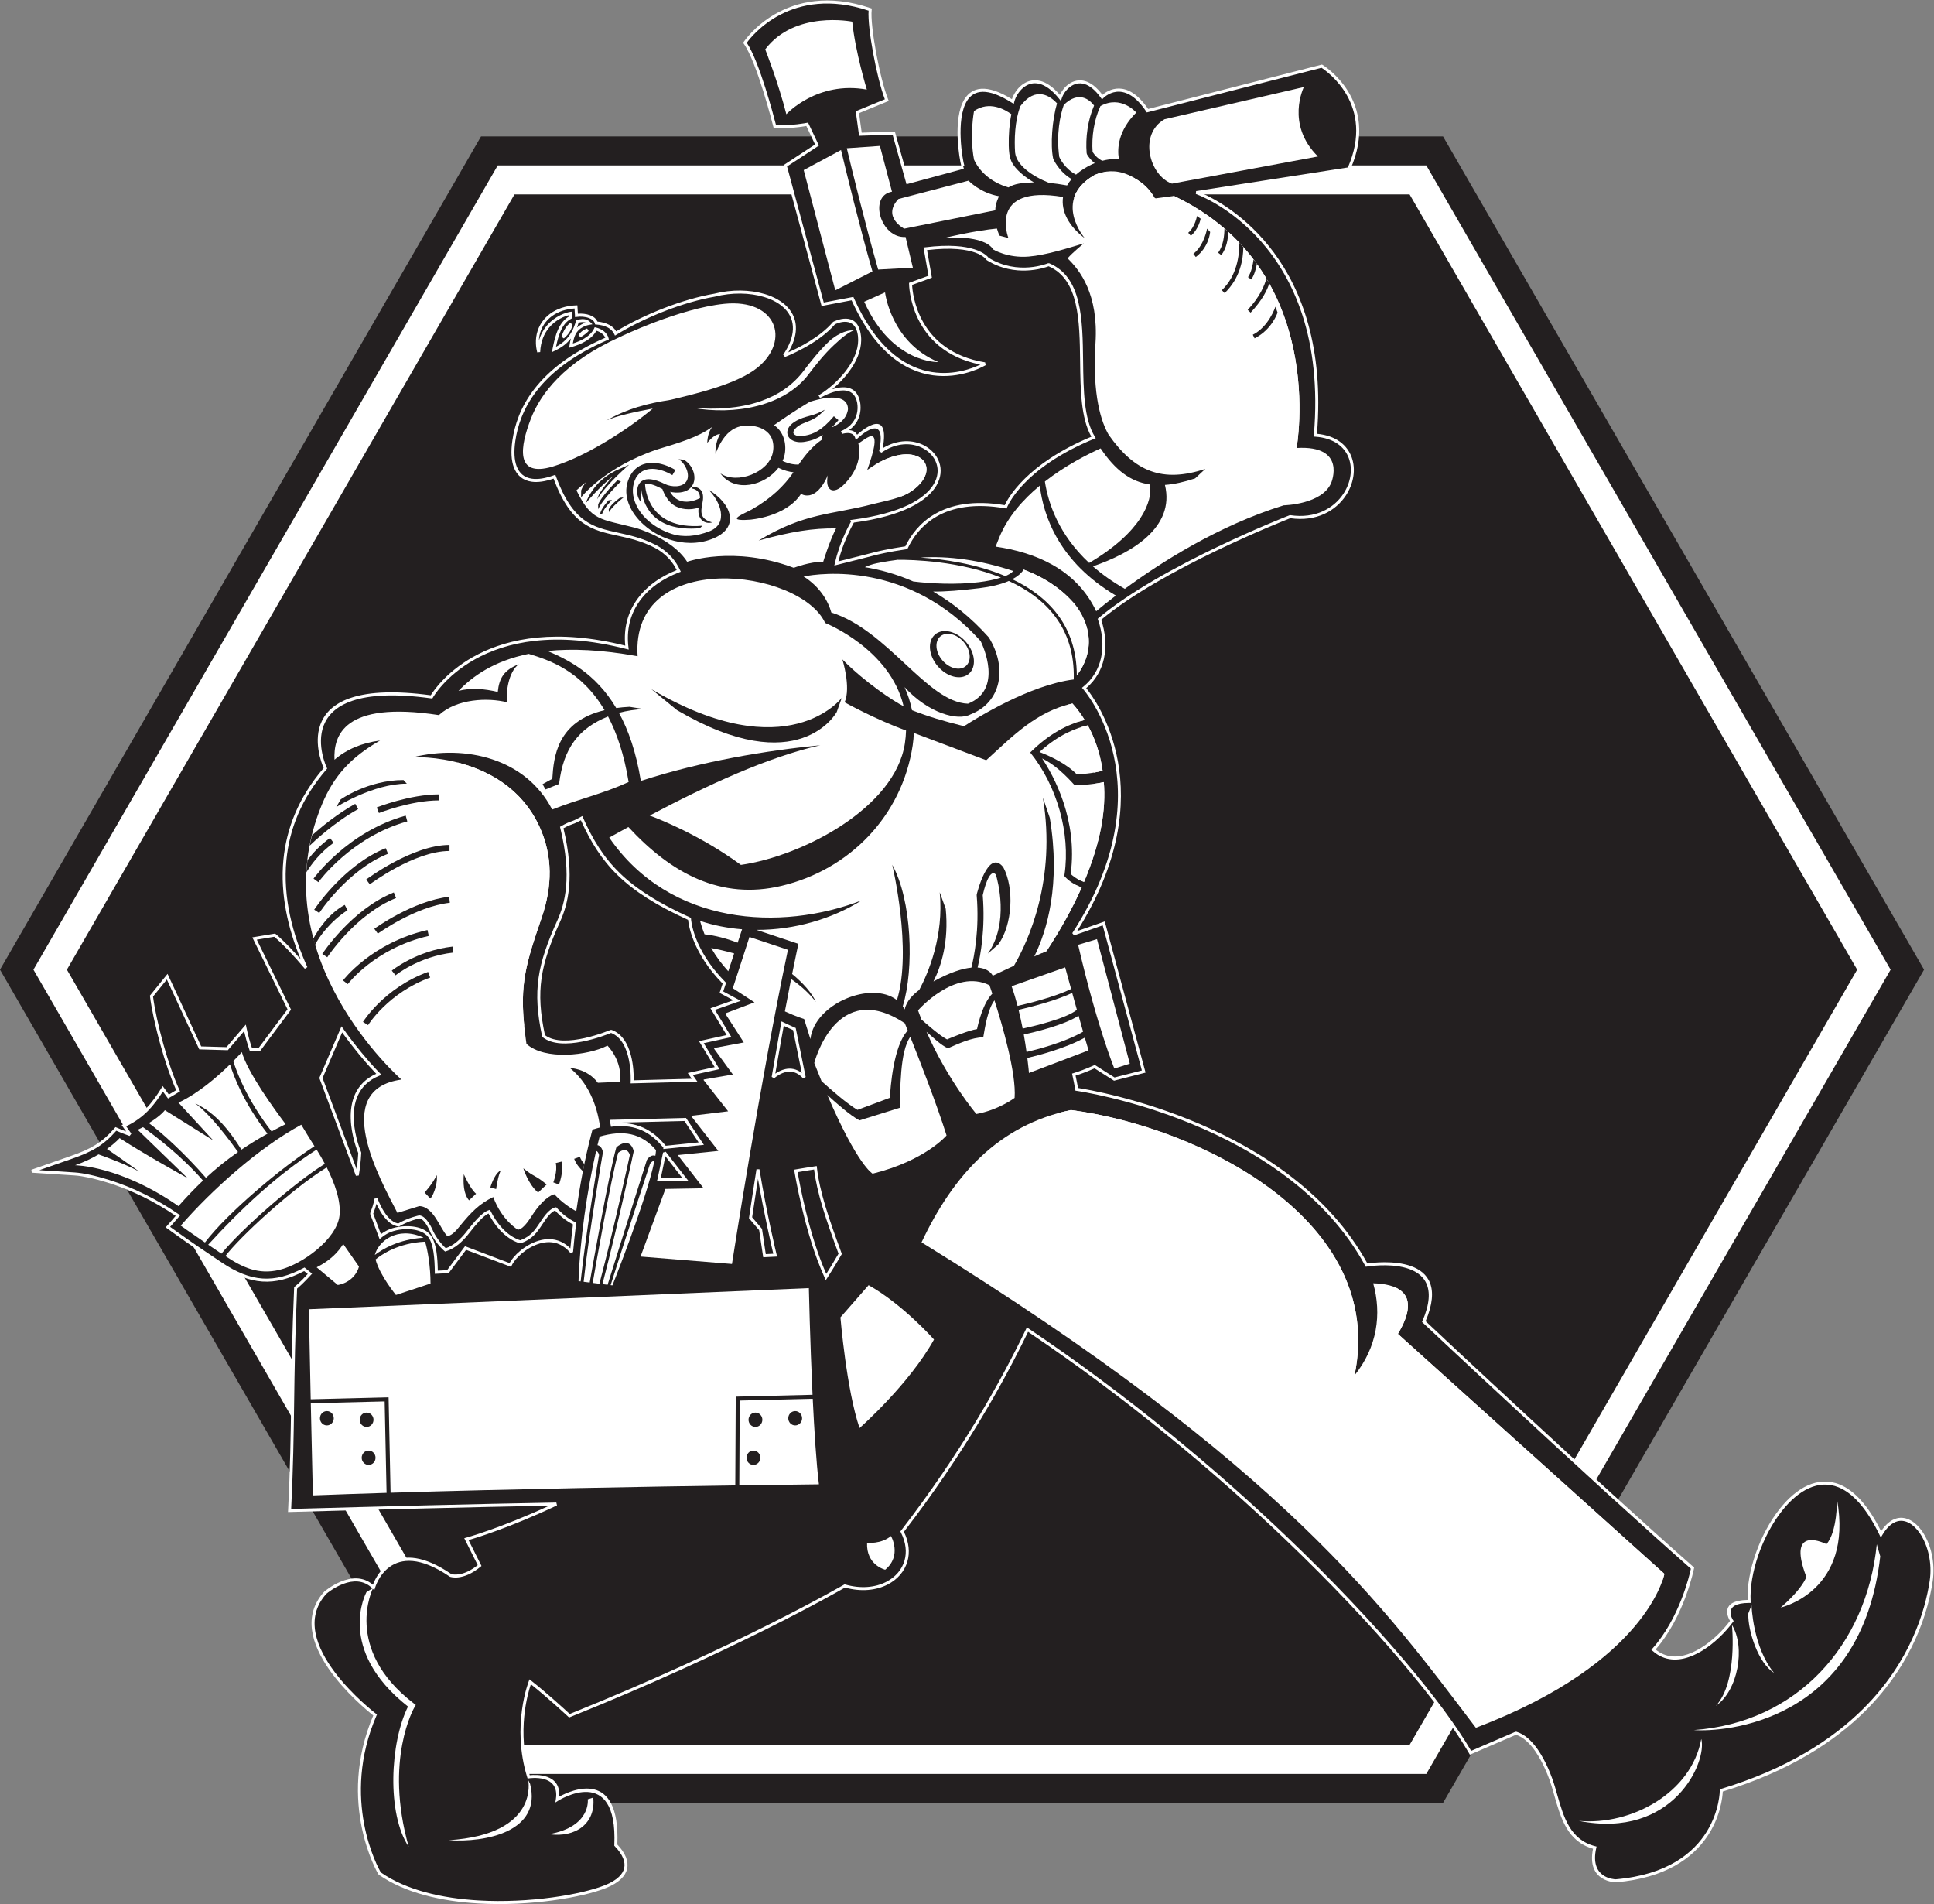 <?xml version="1.0" encoding="UTF-8" standalone="no"?>
<svg
   xmlns:dc="http://purl.org/dc/elements/1.1/"
   xmlns:cc="http://creativecommons.org/ns#"
   xmlns:rdf="http://www.w3.org/1999/02/22-rdf-syntax-ns#"
   xmlns:svg="http://www.w3.org/2000/svg"
   xmlns="http://www.w3.org/2000/svg"
   viewBox="0 0 640.64 630.667"
   height="630.667"
   width="640.64"
   xml:space="preserve"
   id="svg2"
   version="1.1"><rect x="0" y="0" width="640.64" height="630.667" fill="#808080" stroke="none"/><defs
     id="defs6" /><g
     transform="matrix(1.333,0,0,-1.333,0,630.667)"
     id="g10"><g
       transform="scale(0.1)"
       id="g12"><path
         id="path14"
         style="fill:#231f20;fill-opacity:1;fill-rule:evenodd;stroke:none"
         d="M 4781.31,2321.79 3585.98,251.418 H 1195.33 L 0,2321.79 1195.33,4392.16 H 3585.98 L 4781.31,2321.79 v 0" /><path
         id="path16"
         style="fill:#ffffff;fill-opacity:1;fill-rule:evenodd;stroke:none"
         d="M 4698.18,2321.79 4121.3,1322.61 3544.41,323.418 H 1236.9 L 660.016,1322.61 83.141,2321.79 660.016,3320.98 1236.9,4320.17 h 1153.76 1153.75 l 576.89,-999.19 576.88,-999.19 v 0" /><path
         id="path18"
         style="fill:#231f20;fill-opacity:1;fill-rule:evenodd;stroke:none"
         d="M 4615.04,2321.79 3502.85,4248.16 H 1278.47 L 166.273,2321.79 1278.47,395.422 H 3502.85 L 4615.04,2321.79 v 0" /><path
         id="path20"
         style="fill:#231f20;fill-opacity:1;fill-rule:evenodd;stroke:none"
         d="M 4556.84,2321.79 3473.75,4197.77 H 1307.56 L 224.473,2321.79 1307.56,445.82 h 2166.19 l 1083.09,1875.97 v 0" /><path
         id="path22"
         style="fill:#231f20;fill-opacity:1;fill-rule:evenodd;stroke:none"
         d="m 808.66,2822.05 c 0,0 -109.367,228.74 263.75,177.49 0,0 120.64,216.26 485.64,122.51 -11.76,94.27 46.99,159.58 128.66,190.61 -9.06,19.93 -26.3,44.4 -58.92,61.19 -107.18,55.12 -187.47,1.88 -249.98,172.88 -75.31,-27.64 -112.91,6.22 -100.91,89.15 10.93,75.5 56.69,178.3 231.76,254.1 -2.98,11.96 -15.01,20.64 -28.7,23.79 -10.57,-23.13 -39.19,-35 -61.07,-41.45 3.41,22.74 8.25,39.26 28.34,49.76 5.38,2.81 11.23,4.72 17.24,5.77 -5.38,5.26 -12.08,9.27 -29.67,4.74 -12.63,-48.63 -44.94,-63.16 -58.23,-69.8 6.91,35.98 16.24,67.27 41.65,80 0.37,3.26 0.53,6.57 0.3,9.95 -16.37,-2 -76.8,-22.86 -79.89,-96.24 -15.44,60.94 26.25,109.75 92.62,112.14 l 1.31,-21.23 c 17.85,2.92 44.71,-2.25 49.17,-18.78 19.56,-1.58 39.72,-8.08 48.09,-25.97 68.63,42.23 164.97,81.19 245.9,95.09 117.95,30.14 255.63,-28.81 173.66,-150.08 0,0 80.94,30.94 123.13,80.62 0,0 56.38,29.89 63.33,-32.33 6.7,-60.04 -52.69,-121.82 -99.88,-150.48 0,0 84.38,51.56 97.51,-13.12 0,0 13.12,-52.5 -42.19,-75.94 0,0 30.23,10.54 37.27,-11.72 0,0 84.14,81.09 59.76,-35.16 128.98,90.12 278.65,-128.1 -68.9,-173.43 0.55,0 -27.82,-46.29 -41.06,-105 21.94,5.73 51.63,12.68 100.03,25.31 0,0 28.96,7.35 73.88,13.75 25.39,53.58 89.6,129.01 246.76,101.58 0,0 37.5,98.43 218.43,172.5 -67.5,110.63 23.45,373.11 -111.55,429.36 0,0 -76.88,-32.5 -151.88,14.38 0,0 -24.68,41.24 -154.68,25 l 12.19,-69.37 -48.75,-17.82 c 0,0 0.94,-168.74 184.69,-198.74 0,0 -201.57,-122.81 -329.07,162.19 l -74.05,-14.07 -92.82,344.07 78.74,51.56 -24.36,51.57 c 0,0 -40.32,-8.44 -80.63,-4.69 0,0 -40.32,160.31 -74.07,207.19 0,0 101.25,153.75 311.25,82.5 -4.5,-39.5 20,-172.5 41.26,-225 l -73.13,-30 7.51,-54.68 82.81,2.8 34.38,-122.5 138.74,37.51 c -3.75,-1.25 -59.06,279.06 122.82,163.44 8.75,34.69 56.86,85.93 118.11,9.06 8.44,27.19 53.44,73.12 104.06,1.87 0,0 52.51,56.25 112.51,-33.75 l 433.13,110.63 c 0,0 142.51,-86.25 67.5,-255 l -379.22,-59.06 c 0,0 337.04,-116.25 295.79,-602.82 154.75,-10.92 100.62,-227.12 -62.81,-202.5 0,0 -317.85,-123.63 -473.76,-254.99 20.57,-59.17 15.23,-127.59 -38.14,-170.66 0,0 213.75,-239.99 -26.25,-611.24 l 75,26.24 99.38,-368.12 -73.13,-18.75 -48.72,30.92 c -22.73,-10.1 -37.84,-15.44 -51.87,-19.78 2.52,-11.51 4.97,-23.68 7.31,-36.57 0,0 523.05,-73.6 720.27,-436.79 0,0 218.95,37.43 142.22,-140.34 0,0 416.96,-391.84 667.72,-612.659 0,0 -23.33,-119.786 -97.06,-202.493 64.85,-57.871 155.95,17.813 194.67,71.223 0,0 -33.66,48.641 43.06,48.641 -8.76,162.843 182.86,467.378 327.53,166.633 56.22,95.645 141.06,-9.993 124.85,-116.438 -18.46,-121.269 -106.53,-393.875 -521.58,-519.824 0,0 0,-202.11 -261.98,-224.559 0,0 -71.12,0 -52.4,82.332 -71.25,18.301 -83.61,86.242 -102.65,150.364 -13.33,44.863 -46.17,120.605 -93.31,134.07 L 3654.22,375.93 C 3535.47,583 3109.88,1053.48 2553.29,1427.44 2489.73,1295.29 2389.82,1117.3 2241.85,925.469 2287.48,836.387 2204.2,760.48 2099.35,790.48 c 0,0 -264.37,-153.75 -684.37,-322.5 0,0 -54.38,50.625 -97.5,84.375 0,0 -43.13,-109.687 -3.75,-236.242 0,0 82.5,13.117 71.25,-56.258 0,0 154.68,98.446 145.31,-113.429 42.15,-43.699 30.6,-80.574 -25.83,-103.133 -98.58,-39.414 -404.73,-76.934 -561.042,32.812 0,0 -105,176.25 -11.25,393.75 0,0 -236.25,180 -123.75,303.75 0,0 71.25,61.875 120,13.125 0,0 37.5,135 191.252,30 0,0 29.06,-11.25 72.19,24.375 l -32.81,65.625 c 0,0 92.34,25.235 223.47,87.254 -216.2,-3.972 -429.969,-9.531 -662.875,-16.004 10.55,208.89 4.515,312.23 15,553.13 0,0 14.863,11.85 35.523,34.96 l -13.879,11.2 c -75.062,-40.04 -133.621,-35.62 -207.172,13.67 -37.679,25.24 -75.816,50.77 -112.629,77.28 l -19.215,13.84 24.954,28.69 c -53.196,36.71 -111.954,66.3 -173.614,85.44 -24.652,7.66 -57.375,16.23 -83.414,18.01 l -106.011,6.85 100.29,35.09 c 47.265,16.55 75.836,32.08 108.543,69.93 11.859,-5.05 21.066,-9.03 35.281,-13.92 l -15.403,21.96 c 47.782,21.8 72.61,53.06 96.614,91.78 l 14.062,-19.3 c 8.539,4.93 16.528,9.71 24.039,14.37 -32.922,72.18 -60.031,183.49 -66.172,235.11 l 39.055,48.26 82.082,-176.92 66.942,-1.94 c 13.363,15.43 27.355,32.28 44.246,51.64 3.89,-19.05 8.777,-36.69 14.574,-53.34 l 21.047,-0.61 74.492,99.73 -86.25,176.25 50,8.36 c 19.164,-15.79 48.367,-45.96 77.738,-80.96 -66.226,146.52 -94.019,331.28 48.293,495.51 z M 887.914,1810.9 c 2.984,17.81 5.094,36.42 6.102,55.84 0,0 -65.008,150 47.492,195 -9.785,9.78 -48.656,50.7 -92.07,111.68 l -51.872,-120.88 90.348,-241.64 z m 1138.376,18.62 c -16.18,-2.45 -33.03,-5.13 -48.52,-7.79 0,0 24.98,-155.14 74.91,-263.68 12.09,18.76 23.87,37.94 35.19,57.68 -32.07,86.93 -54.79,153.45 -61.58,213.79 z M 1460.18,3911.4 c -7.95,-2.67 -14.82,-7.45 -19.44,-14.85 7.14,4.07 14.22,9.33 19.44,14.85 z m -41.11,14.36 c -7.91,-6.15 -14.94,-16.05 -20.3,-32.54 8.61,7.25 18.08,18.22 20.3,32.54 z m 284.36,-2125.63 -52.08,66.89 c -0.14,-1.57 -13.66,-65.91 -13.88,-66.63 l 65.96,-0.26 z m -51.2,80.1 90.41,9.25 -39.91,60.04 -183.28,-4.61 c 0.69,-2.94 1.32,-6.07 1.89,-9.36 47.66,5.77 89.89,-6.88 125.24,-48.11 l 5.69,-6.64 -0.04,-0.57 z m 73.77,166.84 -10.69,15.46 66.64,14.63 -39.06,64.48 68.74,15.14 -40.58,67.07 60.41,21.28 -38.75,20.77 7.33,22.3 c -83.07,83.57 -86.59,159.8 -86.59,159.8 -159.5,72.37 -218.74,139.17 -268.23,250.27 -29.23,-16.39 -21.37,-7.39 -49.34,-23.32 30.14,-123.31 11.29,-190.84 -7.61,-232.63 -49.07,-108.53 -61.68,-172.89 -37.45,-285.33 48.75,-39.37 167.63,11.62 167.63,11.62 58.12,-20.62 52.5,-125.62 52.5,-125.62 l 155.05,4.08 z m 218.83,140.72 c -5.88,-32.15 -11.6,-64.35 -17.2,-96.53 -2.12,-12.17 -4.23,-24.35 -6.33,-36.53 12,10.09 46.11,33.76 77.14,-0.49 l -24.38,120 c -10.15,4.43 -19.86,8.96 -29.23,13.55 z m -61.31,-362.54 c -6.29,-39.92 -12.43,-79.87 -18.44,-119.82 l 24.94,-29.32 9.75,-65.04 26.55,1.34 c 0,0 -24.94,102.98 -42.8,212.84 z m -463.23,-204.9 c 2.03,23.6 4.6,47.16 7.57,70.58 -14.22,7.11 -31.44,18.52 -47.17,36.48 0,0 -10.76,-0.82 -26.22,-22.02 -18.2,-24.95 -26.4,-47.3 -61.28,-59.85 0,0 -44.37,8.75 -77.5,75.01 -18.43,-5.55 -43.39,-39.69 -56.37,-55.66 -12.11,-14.89 -30.46,-32.84 -52.38,-39.34 0,0 -18.75,15 -33.12,43.11 0,0 -15.01,38.13 -31.88,38.75 0,0 -25.63,-5 -51.252,-20 0,0 -30.629,-1.25 -56.239,65 0,0 -1.461,-12.66 -10.929,-36.75 l 21.418,-57.29 c 5.914,4.99 12.402,9.25 19.179,12.59 27.172,13.4 82.093,15.8 102.783,-11.01 14.48,-18.72 16.97,-56.26 17.35,-90.03 l 28.73,1.46 43.9,58.78 111.26,-42.19 c 15.17,34.01 98.11,97.33 152.15,32.38 v 0" /><path
         id="path24"
         style="fill:#ffffff;fill-opacity:1;fill-rule:nonzero;stroke:none"
         d="m 804.277,2822.68 c -10.179,23.46 -89.918,228.89 266.173,180.89 13.65,22.15 140.37,209.22 483.28,123.38 -4.24,43.28 6.23,80.47 26.85,111.01 23.11,34.24 58.94,60.05 101.02,76.73 -4.29,8.7 -10.2,18.13 -18.31,27.25 -9.25,10.4 -21.36,20.43 -37.22,28.58 -32.77,16.86 -63.18,23.48 -91.27,29.61 -63.53,13.83 -115.63,25.19 -159.2,141.83 -21.3,-7.39 -39.65,-9.86 -54.78,-7.67 -10.72,1.55 -19.86,5.44 -27.28,11.55 -7.41,6.11 -13.08,14.38 -16.86,24.71 -6.11,16.65 -7.4,38.75 -3.48,65.86 5.54,38.28 19.91,83.49 55.07,128.71 34.61,44.51 89.39,89.02 175.78,126.92 -1.57,3.72 -4.2,7.03 -7.56,9.81 -4.03,3.34 -9.08,5.92 -14.54,7.53 -5.86,-10.96 -15.5,-19.35 -26.38,-25.81 -11.51,-6.85 -24.44,-11.54 -35.63,-14.84 l -5.63,-1.65 0.87,5.78 c 0.93,6.19 1.97,11.95 3.39,17.29 -13.73,-17.5 -29.73,-25.45 -38.91,-30 l -1.43,-0.71 -6.75,-3.36 1.42,7.42 c 3.49,18.22 7.63,35.3 14.16,49.56 6.39,13.97 15.07,25.19 27.63,32.09 0.08,0.92 0.13,1.82 0.17,2.7 l 0.01,0.44 c -11.69,-2.61 -33.93,-11.38 -50.77,-31.66 -11.6,-13.98 -20.61,-33.49 -21.74,-60.28 l -7.37,-0.76 c -1.92,7.61 -2.99,15.07 -3.25,22.32 -0.8,22.11 5.96,41.95 18.57,57.7 12.57,15.68 30.93,27.26 53.38,32.94 8.54,2.17 17.73,3.48 27.42,3.83 l 3.65,0.13 0.22,-3.65 1.07,-17.23 c 9.64,0.89 20.96,-0.24 30.26,-3.79 8.33,-3.18 15.17,-8.32 18.18,-15.7 10.37,-1.05 20.81,-3.53 29.65,-8.3 6.96,-3.75 12.93,-8.92 17.11,-15.91 34.68,21 76.07,41.13 118.89,57.68 41.9,16.2 85.14,28.98 124.74,35.79 43.17,11.02 89.01,10.26 126.08,-1 22.79,-6.91 42.33,-17.82 56,-32.42 13.88,-14.82 21.74,-33.37 20.9,-55.36 -0.66,-17.02 -6.55,-36.06 -18.94,-56.92 23.31,10.2 78.52,37.07 110.73,75.01 l 1.12,0.89 c 0.17,0.1 61.23,32.46 68.79,-35.22 3.06,-27.46 -7.11,-55.12 -23.59,-79.96 -13.12,-19.76 -30.28,-37.77 -47.92,-52.46 26.68,8.47 60.65,10.22 69.04,-30.73 h 0.01 c 0.03,-0.13 10.89,-43.6 -27.08,-70.69 7.5,-0.6 15.3,-3.46 19.87,-11.54 16.92,14.98 81.96,67.13 63.77,-33.51 37.37,22.71 75.73,21.3 103.37,6.6 17.69,-9.4 31.03,-24.27 37.03,-41.8 6.02,-17.6 4.65,-37.81 -7.15,-57.8 -22.51,-38.16 -83.61,-75.67 -205.04,-91.83 l -0.66,-1.21 c -5.66,-10.41 -26.26,-48.3 -37.8,-95.18 7.61,1.95 15.81,4 25.23,6.33 18.03,4.47 40.44,10.03 68.79,17.44 v 0 c 0.07,0.02 28.34,7.19 72.32,13.55 13.1,26.95 35.81,58.91 74.63,81 39.06,22.23 94.35,34.43 172.37,21.34 7.59,16.49 53.86,102.92 215.32,170.12 -26.21,46.54 -27.1,116.61 -27.98,187.35 -1.26,100.99 -2.56,203.4 -78.26,236.15 -11.1,-4.23 -83.19,-28.87 -153.79,15.26 l -1.19,1.22 c -0.07,0.1 -22.98,38.36 -147.14,23.71 l 11.51,-65.48 0.54,-3.07 -2.96,-1.09 -46.19,-16.88 c 1.01,-21.24 14.02,-165.13 181.46,-192.47 l 1.31,-6.91 c -0.59,-0.35 -203.85,-124.14 -333.15,161.19 l -71.19,-13.53 -3.4,-0.64 -0.91,3.36 -92.82,344.06 -0.7,2.61 2.26,1.49 76.03,49.78 -21.73,45.99 c -9.95,-1.83 -44.31,-7.4 -78.83,-4.19 l -2.65,0.25 -0.65,2.57 c -0.11,0.46 -40.14,159.64 -73.46,205.92 l -1.52,2.1 1.47,2.17 c 0.3,0.45 102.82,156.13 315.54,83.96 l 2.86,-0.97 -0.34,-2.99 c -2.21,-19.35 2.74,-61.9 10.86,-106.2 8.18,-44.61 19.58,-90.88 30.14,-116.98 l 1.4,-3.45 -3.45,-1.42 -70.45,-28.9 6.65,-48.48 79.46,2.7 2.92,0.1 0.79,-2.82 33.38,-118.93 131.13,35.44 c -2.71,9.88 -7.88,38.01 -9.2,69.57 -1.44,34.38 1.64,73.08 17.26,97.65 18.53,29.16 53.71,38.73 117.58,-0.52 4.15,12.27 12.55,25.68 24.25,35 6.02,4.8 12.97,8.54 20.68,10.54 7.75,1.99 16.21,2.19 25.25,-0.08 14.93,-3.77 31.46,-14.31 48.95,-34.86 4.3,9.4 11.95,19.71 22.05,26.88 5.6,3.98 11.97,7.03 18.96,8.47 7.04,1.43 14.65,1.25 22.69,-1.25 13.17,-4.08 27.45,-14.38 42.08,-33.94 12.61,10.78 60.4,42.76 113.58,-35.07 l 430.59,109.97 1.53,0.39 1.37,-0.85 c 0.41,-0.25 145.27,-87.93 68.93,-259.68 l -0.84,-1.87 -2,-0.31 -365.91,-56.99 c 60.95,-26.88 320.82,-167.44 285.91,-597.78 47.65,-4.45 75.48,-28.37 86.35,-58.68 h 0.01 c 5.31,-14.85 6.52,-31.22 3.94,-47.56 -2.57,-16.26 -8.89,-32.51 -18.59,-47.17 -25.17,-38.06 -73.21,-65.78 -138.08,-56.36 -18.58,-7.28 -318.4,-125.92 -469.84,-252.37 10.49,-31.39 13.8,-65.23 6.8,-96.61 -6.13,-27.42 -20.12,-52.93 -44.02,-73.29 23.01,-28.19 194.96,-258.47 -22.66,-603.71 l 64.9,22.71 3.8,1.33 1.05,-3.89 99.38,-368.12 0.98,-3.64 -3.68,-0.95 -73.12,-18.75 -1.58,-0.4 -1.35,0.86 -47.05,29.85 c -10.61,-4.68 -19.57,-8.33 -27.57,-11.32 -7.17,-2.7 -13.53,-4.85 -19.59,-6.77 1.03,-4.76 2.05,-9.59 3.02,-14.5 0.99,-4.92 2.02,-10.32 3.11,-16.23 39.63,-6.09 527.85,-87.5 719.06,-436 24.67,3.6 216.32,26.53 144.68,-143.49 30.02,-28.18 424.21,-398.09 665.74,-610.787 l 1.62,-1.426 -0.42,-2.101 c -0.07,-0.352 -23.01,-118.074 -95.42,-201.395 1.34,-1.093 2.69,-2.148 4.08,-3.156 26.74,-19.383 57.59,-17.148 86.88,-4.375 29.87,13.039 58.15,36.953 79.04,60.371 v 0 c 5.5,6.172 10.49,12.305 14.84,18.164 -5.91,10.11 -25.36,50.723 43.69,52.188 -2.4,69.961 30.41,164.004 80.06,226.535 20.56,25.902 44.06,46.462 69.2,57.832 25.49,11.5 52.62,13.58 80.08,2.25 34.73,-14.35 69.82,-50.277 102.46,-115.992 12.11,18.437 25.47,28.554 38.92,32.031 11.88,3.086 23.72,0.988 34.75,-5.117 10.74,-5.938 20.69,-15.703 29.16,-28.184 20.49,-30.223 32.44,-76.785 25.35,-123.426 C 4791.5,728.02 4754.79,598.945 4635.76,480.324 4557.99,402.805 4445.04,329.758 4281.09,279.602 4279.98,255.273 4263.5,75.324 4015.74,54.082 h -0.35 c -0.2,0 -73.69,0.02 -56.74,83.41 -63.59,18.172 -79.9,75.274 -96.49,133.426 -1.84,6.426 -3.69,12.91 -5.36,18.547 -7.67,25.808 -21.87,61.961 -41.57,90.262 -13.56,19.492 -29.68,35.187 -47.93,40.89 l -111.6,-48.125 -3.07,-1.328 -1.66,2.91 c -66.46,115.879 -229.32,314.531 -457.65,532.606 -178.01,170.02 -395.76,351.78 -638.55,515.25 -31.58,-65.37 -71.91,-141.66 -122.34,-225.02 -51.13,-84.53 -112.72,-176.46 -186.19,-271.859 12.95,-26.379 14.98,-51.633 8.73,-73.488 -3.55,-12.403 -9.77,-23.711 -18.19,-33.477 l 0.01,-0.008 c -8.35,-9.707 -18.9,-17.91 -31.17,-24.191 -28.2,-14.442 -65.44,-18.621 -105.78,-7.442 -20.61,-11.863 -279.93,-159.804 -683.47,-321.941 l -2.22,-0.891 -1.74,1.641 c -0.14,0.137 -50.94,47.434 -93.18,80.957 -7.52,-22.059 -35.61,-117.273 -2.84,-226.004 15.1,1.59 77.66,4.715 73.18,-53.371 29.99,16.367 152.25,71.699 144.51,-118.965 10.25,-10.84 17.33,-21.336 21.33,-31.355 4.07,-10.176 5,-19.883 2.93,-29.004 -2.07,-9.101 -7.12,-17.52 -15.01,-25.129 -8.9,-8.582 -21.46,-16.16 -37.48,-22.566 C 1447.67,16.555 1317.76,-6.062 1188.7,1.484 1097.48,6.816 1006.53,27.219 941.262,73.039 l -1.086,1.191 C 939.883,74.738 835.113,250.656 927.613,468.664 903.617,487.578 696.832,656.426 805.648,776.125 l 0.352,0.34 c 0.207,0.176 69.781,60.605 120.723,16.926 9.375,24.98 56.082,121.054 194.607,26.726 3.3,-1.074 28.43,-7.801 65.84,22.012 l -31.46,62.93 -2.03,4.074 4.39,1.199 c 0.25,0.07 84.6,23.125 206.91,79.59 -102.1,-1.922 -203.87,-4.199 -307.54,-6.738 -109.487,-2.696 -221.178,-5.704 -337.694,-8.946 l -4.043,-0.105 0.203,4.023 c 5.367,106.274 6.449,185.114 7.586,268.634 1.102,80.88 2.27,166.14 7.414,284.48 l 0.074,1.69 1.333,1.06 c 0.035,0.03 13.363,10.66 32.433,31.62 l -8.891,7.17 c -37.285,-19.54 -70.679,-28.21 -103.968,-25.94 -33.903,2.3 -67.528,15.95 -104.852,40.96 l -1.39,0.93 c -37.227,24.94 -74.879,50.18 -111.336,76.43 l -19.215,13.83 -3.324,2.41 2.679,3.07 22.207,25.54 c -25.82,17.59 -52.949,33.5 -81.07,47.34 -28.453,14 -57.914,25.88 -88.074,35.24 -13.645,4.24 -29.824,8.77 -45.996,12.26 -12.668,2.73 -25.286,4.82 -36.567,5.58 l -105.996,6.84 -0.992,7.27 100.285,35.1 c 23.363,8.17 42.102,16.1 58.981,26.63 16.82,10.48 31.878,23.6 47.964,42.22 l 1.786,2.07 2.503,-1.08 1.528,-0.64 c 7.726,-3.3 14.426,-6.16 22.433,-9.18 l -8.601,12.26 -2.582,3.69 4.09,1.87 c 23.433,10.69 41.234,23.69 56.109,38.76 14.953,15.16 27.016,32.44 38.875,51.58 l 2.926,4.72 3.269,-4.48 12.082,-16.59 c 3.106,1.81 6.258,3.68 9.454,5.58 2.914,1.75 5.843,3.53 8.789,5.33 -14.418,32.26 -27.672,71.72 -38.465,110.09 -13.551,48.14 -23.282,94.66 -26.672,123.14 l -0.18,1.55 1.004,1.25 39.059,48.25 3.773,4.66 2.524,-5.45 81.105,-174.83 62.852,-1.81 c 5.132,5.94 10.832,12.65 16.789,19.66 7.941,9.34 16.41,19.3 26.312,30.65 l 4.961,5.7 1.512,-7.41 c 1.933,-9.48 4.117,-18.58 6.515,-27.34 2.164,-7.89 4.532,-15.58 7.09,-23.09 l 16.508,-0.48 71.977,96.36 -85.243,174.19 -2.203,4.51 4.942,0.82 50,8.36 1.672,0.28 1.316,-1.08 c 9.855,-8.12 22.27,-19.94 35.945,-34.18 8.364,-8.71 17.203,-18.33 26.223,-28.57 -31.375,76.04 -51.277,161.11 -42.844,247.71 7.446,76.39 36.926,153.88 99.953,227.33 z m 267.633,173.16 c -366.281,50.3 -260.14,-171.59 -259.847,-172.23 l 1.011,-2.18 -1.586,-1.83 c -62.988,-72.69 -92.355,-149.4 -99.715,-224.95 -9.144,-93.81 15.586,-185.99 52.004,-266.57 l -6.281,-3.95 c -14.437,17.21 -28.812,33.23 -41.937,46.89 -12.918,13.45 -24.621,24.65 -34,32.51 l -43.375,-7.25 84.046,-171.75 1.012,-2.06 -1.363,-1.81 -74.496,-99.74 -1.153,-1.54 -1.949,0.05 -21.043,0.61 -2.578,0.08 -0.847,2.42 c -2.915,8.37 -5.614,17.03 -8.079,26.01 -1.824,6.66 -3.515,13.48 -5.062,20.45 -7.414,-8.57 -14.547,-16.96 -21.317,-24.93 -6.062,-7.12 -11.816,-13.89 -18.011,-21.04 l -1.156,-1.35 -1.77,0.06 -66.941,1.93 -2.325,0.07 -0.972,2.1 -79.551,171.48 -34.281,-42.35 c 3.515,-28.3 13.05,-73.58 26.246,-120.45 11.047,-39.29 24.66,-79.64 39.418,-112.01 l 1.367,-3 -2.789,-1.74 c -3.621,-2.24 -7.527,-4.61 -11.692,-7.11 -3.812,-2.27 -7.964,-4.71 -12.468,-7.3 l -2.895,-1.68 -1.984,2.71 -10.805,14.83 c -11.207,-17.72 -22.797,-33.85 -36.957,-48.19 -14.605,-14.8 -31.91,-27.68 -54.266,-38.41 l 12.84,-18.31 -4.277,-5.7 c -13.223,4.55 -22.207,8.34 -33.039,12.96 -15.945,-18.15 -31.039,-31.14 -47.859,-41.63 -17.395,-10.84 -36.586,-18.96 -60.481,-27.33 l -82.914,-29.02 87.641,-5.65 h 0.015 c 11.699,-0.8 24.672,-2.94 37.649,-5.74 16.3,-3.52 32.718,-8.12 46.613,-12.43 30.547,-9.48 60.383,-21.52 89.184,-35.69 29.683,-14.61 58.293,-31.51 85.453,-50.25 l 3.441,-2.37 -2.738,-3.15 -22.27,-25.61 15.891,-11.44 c 36.25,-26.1 73.906,-51.34 111.133,-76.28 l 1.39,-0.94 c 36.211,-24.26 68.668,-37.49 101.188,-39.7 32.488,-2.21 65.258,6.55 102.148,26.23 l 2.188,1.16 1.914,-1.55 13.879,-11.2 3.058,-2.48 -2.621,-2.93 c -17.226,-19.26 -30.523,-30.82 -34.636,-34.27 -5.094,-117.59 -6.25,-202.27 -7.344,-282.61 -1.133,-82.64 -2.199,-160.71 -7.391,-264.862 114.93,3.184 225.274,6.16 333.682,8.828 109.53,2.684 217.02,5.078 325.2,7.059 l 1.66,-7.117 C 1269.26,936.281 1184.16,910.137 1164.4,904.375 l 30.8,-61.602 1.33,-2.664 -2.29,-1.886 c -44.8,-37.012 -75.77,-25.039 -75.86,-25.008 l -0.82,0.43 C 968.105,915.703 932.113,786.047 932.008,785.676 l -1.793,-6.047 -4.449,4.453 C 880.984,828.859 815.434,774.648 811.07,770.949 701.625,650.227 933.789,473.32 934.453,472.813 l 2.305,-1.778 -1.149,-2.664 C 845.906,260.266 939.242,90.898 946.234,78.703 1010.18,34.102 1099.44,14.211 1189.11,8.965 c 127.96,-7.488 256.5,14.836 313.96,37.805 15.11,6.035 26.87,13.094 35.07,21.004 6.82,6.582 11.16,13.742 12.9,21.379 1.74,7.625 0.91,15.86 -2.57,24.578 -3.8,9.485 -10.71,19.563 -20.88,30.098 l -1.11,1.152 0.07,1.602 c 9.06,204.707 -139.17,110.363 -139.6,110.098 l -6.97,-4.336 1.31,8.105 c 10.42,64.278 -66.77,52.004 -66.99,51.973 l -3.19,-0.496 -0.96,3.066 c -39.76,127.801 3.72,238.379 3.84,238.699 l 1.81,4.719 3.97,-3.105 c 38.75,-30.325 86.36,-74.043 96.01,-82.969 418.51,168.32 680.94,320.937 681.7,321.375 l 1.39,0.801 1.5,-0.43 c 39.02,-11.16 74.9,-7.352 101.86,6.457 11.33,5.809 21.11,13.418 28.88,22.43 h 0.02 c 7.69,8.937 13.39,19.277 16.64,30.644 5.92,20.703 3.71,44.856 -9.25,70.168 l -1.08,2.11 1.45,1.863 c 73.86,95.756 135.75,188.096 187.13,273.016 51.38,84.95 92.19,162.37 123.89,228.28 l 1.88,3.9 3.58,-2.4 c 244.63,-164.37 463.97,-347.35 643.11,-518.448 227,-216.817 389.54,-414.641 457.31,-531.418 l 109.81,47.343 2.51,0.168 c 20.64,-5.898 38.51,-22.961 53.28,-44.191 20.2,-29.024 34.74,-66.024 42.59,-92.43 1.99,-6.711 3.69,-12.656 5.38,-18.605 16.3,-57.129 32.31,-113.192 94.6,-129.188 l 3.53,-0.91 -0.8,-3.535 c -17.02,-74.883 43.75,-77.664 48.49,-77.773 258.51,22.188 258.5,220.304 258.51,220.871 l 0.04,2.734 2.62,0.789 c 164.01,49.766 276.72,122.5 354.14,199.668 117.52,117.121 153.74,244.484 164.8,317.141 6.82,44.754 -4.57,89.297 -24.12,118.125 -7.81,11.531 -16.89,20.488 -26.57,25.839 -9.37,5.196 -19.35,6.993 -29.28,4.422 -12.94,-3.359 -26.02,-14.121 -37.94,-34.402 l -3.56,-6.047 -3.04,6.328 c -32.59,67.746 -67.38,104.279 -101.55,118.389 -25.36,10.47 -50.5,8.53 -74.15,-2.17 -24.01,-10.83 -46.57,-30.64 -66.43,-55.652 -49.54,-62.403 -81.98,-156.7 -78.29,-225.391 l 0.21,-3.945 h -3.95 c -69.59,0 -40.03,-42.676 -39.95,-42.793 l 1.47,-2.176 -1.54,-2.121 c -4.85,-6.688 -10.51,-13.731 -16.8,-20.781 h -0.03 c -21.49,-24.082 -50.67,-48.739 -81.63,-62.246 -31.57,-13.77 -64.99,-16.055 -94.25,5.168 -2.48,1.796 -4.98,3.816 -7.5,6.054 l -2.78,2.488 2.48,2.786 c 67.46,75.672 92.29,182.48 95.75,198.632 -250.83,220.987 -664.96,610.167 -666.16,611.297 l -1.93,1.8 1.05,2.4 c 73.98,171.44 -137.58,135.27 -138.19,135.18 l -2.61,-0.42 -1.27,2.32 c -196.31,361.53 -716.04,434.65 -717.53,434.87 l -2.66,0.39 -0.48,2.65 c -1.08,5.93 -2.29,12.22 -3.58,18.74 -1.23,6.14 -2.47,12.04 -3.71,17.71 l -0.74,3.34 3.31,1.02 c 6.98,2.17 14.21,4.57 22.46,7.66 8.29,3.1 17.67,6.94 28.98,11.97 l 1.83,0.82 1.69,-1.07 47.38,-30.06 67.87,17.4 -97.34,360.58 -71.21,-24.91 -4.36,5.55 c 238.46,368.87 27.15,606.08 26.54,606.78 l -2.53,2.92 3.02,2.44 c 24.28,19.59 38.33,44.58 44.35,71.52 6.88,30.78 3.33,64.15 -7.39,94.99 l -0.85,2.43 1.97,1.66 c 156.41,131.78 473.89,255.26 474.8,255.61 l 1.93,0.23 c 62.04,-9.35 107.84,16.85 131.72,52.93 9.12,13.78 15.04,29 17.44,44.18 2.39,15.12 1.29,30.23 -3.61,43.9 l 0.01,0.01 c -10.18,28.44 -37.06,50.75 -83.57,54.03 l -3.8,0.27 0.32,3.78 c 41.01,483.69 -292.35,598.65 -293.31,598.99 l 0.68,7.21 377.18,58.74 c 67.73,155.22 -51.5,238.48 -65.52,247.6 l -431.56,-110.23 -2.58,-0.66 -1.47,2.21 c -57.39,86.08 -106.55,33.38 -106.69,33.24 l -3.13,-3.25 -2.61,3.67 c -14.44,20.32 -28.23,30.72 -40.69,34.58 -6.75,2.1 -13.14,2.26 -18.99,1.06 -5.89,-1.21 -11.32,-3.82 -16.12,-7.23 -10.99,-7.8 -18.7,-19.74 -21.64,-29.21 l -2.1,-6.76 -4.41,5.53 c -17.86,22.42 -34.4,33.55 -48.99,37.24 -7.81,1.96 -15.04,1.8 -21.6,0.11 -6.6,-1.7 -12.59,-4.96 -17.87,-9.16 -11.92,-9.5 -20.05,-23.73 -23.09,-35.83 l -1.27,-5.04 -4.37,2.78 c -61.77,39.27 -94.76,31.68 -111.43,5.46 -14.65,-23.04 -17.5,-60.19 -16.11,-93.34 1.39,-33.38 7.08,-62.51 9.42,-69.54 v -0.02 c 0.14,-0.42 -0.59,-0.54 -1.47,-0.49 l -1.64,-0.54 1.59,-5.35 -0.21,-0.06 0.01,-0.01 -138.75,-37.5 -3.56,-0.97 -1.01,3.57 -33.58,119.68 -79.89,-2.71 -3.35,-0.12 -0.47,3.35 -7.5,54.7 -0.39,2.85 2.67,1.1 69.72,28.6 c -10.34,27.01 -21.27,71.79 -29.19,114.98 -7.85,42.8 -12.75,84.16 -11.23,105.33 -191.29,63.35 -289.84,-62.03 -302.7,-79.87 31.33,-46.29 67.23,-183.24 72.48,-203.7 38.83,-3.1 76.83,4.86 76.94,4.87 l 2.86,0.56 1.24,-2.63 24.37,-51.57 1.39,-2.95 -2.72,-1.78 -76.48,-50.08 91.2,-338.09 70.66,13.41 2.9,0.55 1.21,-2.7 c 109.64,-245.07 273.7,-185.09 314.36,-165.44 -176.19,35.18 -177.13,199.94 -177.14,200.42 l -0.04,2.65 2.5,0.92 45.8,16.73 -11.66,66.29 -0.68,3.87 3.92,0.5 c 121.59,15.2 153.33,-20 157.74,-25.92 73.15,-45.28 147.66,-13.79 147.87,-13.7 l 2.85,-0.02 c 81.6,-34 82.93,-139.53 84.22,-243.58 0.89,-71.63 1.79,-142.55 29.08,-187.3 l 2.29,-3.74 -4.07,-1.66 c -179.43,-73.45 -216.26,-170.16 -216.38,-170.44 l -1.12,-2.83 -2.99,0.53 c -77.59,13.55 -132.1,1.78 -170.3,-19.96 -38.05,-21.66 -59.99,-53.27 -72.43,-79.52 l -0.87,-1.82 -1.99,-0.29 c -44.72,-6.37 -73.37,-13.64 -73.45,-13.65 h -0.01 c -29.25,-7.64 -51.21,-13.09 -68.9,-17.48 -12.35,-3.07 -22.67,-5.63 -31.13,-7.84 l -5.93,-1.55 1.34,5.99 c 11.41,50.61 33.94,92.05 39.95,103.09 0.17,0.32 0.33,0.49 0.46,0.59 l -2.53,3.37 6.35,0.82 c 120.06,15.66 179.9,51.83 201.53,88.5 10.59,17.93 11.85,35.96 6.51,51.59 -5.37,15.69 -17.43,29.06 -33.45,37.57 -27.29,14.51 -66.01,14.92 -103.07,-10.98 l -5.8,3.82 c 21.88,104.36 -53.31,31.89 -53.52,31.69 l -4.35,-4.14 -1.81,5.72 c -5.86,18.55 -32.47,9.31 -32.55,9.29 l -2.6,7 c 52.37,22.19 40.04,71.48 40.01,71.62 l -0.03,0.15 c -12.05,59.4 -91.71,10.76 -91.94,10.63 l -3.84,6.42 0.04,0.02 -0.01,0.01 0.72,0.43 c 25.8,15.81 55.14,41.56 74.96,71.41 15.59,23.5 25.23,49.49 22.38,75 -5.94,53.18 -51.45,32.59 -57.25,29.74 -42.95,-50.08 -123.89,-81.02 -124.12,-81.11 l -4.47,5.58 c 15.99,23.66 23.41,44.76 24.11,63.13 0.76,19.83 -6.33,36.58 -18.87,49.97 -12.76,13.62 -31.16,23.85 -52.72,30.39 -35.81,10.88 -80.22,11.58 -122.14,0.87 l -0.3,-0.06 c -39.18,-6.72 -82.01,-19.38 -123.52,-35.43 -43.71,-16.9 -85.99,-37.59 -121.04,-59.16 l -3.57,-2.2 -1.78,3.81 c -3.41,7.28 -9.05,12.5 -15.84,16.17 -8.52,4.6 -18.9,6.82 -29.16,7.64 l -2.64,0.22 -0.69,2.55 c -1.64,6.11 -7.31,10.44 -14.46,13.18 -9.44,3.61 -21.25,4.39 -30.49,2.89 l -4.07,-0.67 -0.26,4.13 -1.09,17.54 c -7.79,-0.5 -15.22,-1.67 -22.24,-3.44 -20.83,-5.27 -37.8,-15.95 -49.36,-30.37 -10.26,-12.81 -16.28,-28.64 -16.93,-46.3 4.22,15 11.11,27.1 19.15,36.79 20.65,24.86 49.07,33.76 59.71,35.05 l 3.92,0.48 0.27,-3.95 c 0.12,-1.78 0.13,-3.6 0.07,-5.41 -0.06,-1.81 -0.2,-3.54 -0.39,-5.2 l -0.22,-2.01 -1.83,-0.92 c -11.84,-5.93 -20,-16.32 -26.03,-29.5 -5.32,-11.62 -9.02,-25.46 -12.11,-40.35 14.86,7.85 39.05,23.95 49.43,63.93 l 0.55,2.12 2.15,0.55 c 9.45,2.43 16.11,2.55 21.2,1.32 5.4,-1.29 8.9,-3.97 12,-6.99 l 5.24,-5.1 -7.2,-1.27 c -2.89,-0.51 -5.73,-1.21 -8.44,-2.12 -2.68,-0.9 -5.27,-1.99 -7.73,-3.27 -9.26,-4.84 -15,-11.06 -18.81,-18.64 -3.2,-6.4 -5.1,-13.9 -6.6,-22.45 9.23,3 19.21,6.97 28.22,12.33 10.62,6.31 19.88,14.54 24.81,25.31 l 1.27,2.78 2.96,-0.68 c 7.65,-1.76 14.85,-5.14 20.47,-9.8 5.4,-4.48 9.39,-10.16 11.03,-16.74 l 0.76,-3.06 -2.92,-1.27 c -86.86,-37.6 -141.6,-81.85 -175.95,-126.03 -34.21,-44 -48.19,-87.96 -53.58,-125.17 -3.75,-25.86 -2.58,-46.73 3.1,-62.22 3.33,-9.08 8.22,-16.28 14.58,-21.52 6.34,-5.22 14.24,-8.55 23.59,-9.9 14.73,-2.14 33.04,0.61 54.64,8.53 l 3.52,1.3 1.29,-3.54 c 42.42,-116.02 93.1,-127.06 155.05,-140.55 28.55,-6.22 59.44,-12.95 93.12,-30.28 16.77,-8.62 29.6,-19.24 39.39,-30.24 9.79,-11.03 16.56,-22.47 21.23,-32.73 l 1.65,-3.62 -3.74,-1.42 c -42.31,-16.08 -78.34,-41.47 -101.23,-75.39 -20.49,-30.34 -30.48,-67.62 -25.03,-111.27 l 0.68,-5.44 -5.32,1.37 C 1194.9,3211.46 1076,2998.27 1075.65,2997.67 l -1.25,-2.17 -2.49,0.34 z m 361.91,921.48 c 3.25,2.99 7.1,5.68 11.68,8.07 2.84,1.49 5.79,2.74 8.8,3.74 l 1.28,0.41 c -0.7,0.28 -1.44,0.53 -2.23,0.71 -3.64,0.88 -8.53,0.84 -15.52,-0.77 -1.19,-4.31 -2.54,-8.36 -4.01,-12.16 z m 959.53,400.85 0.26,-0.85 1.6,0.53 c -0.62,0.04 -1.32,0.16 -1.86,0.32 z m 0.26,-0.85 v -0.01 l 1.64,0.54 h -0.04 l -1.6,-0.53 z M 886.383,1825.66 c 0.586,4.27 1.117,8.6 1.601,12.97 0.993,9 1.75,18.15 2.246,27.46 -4.843,11.66 -59.73,150.11 44.758,196.95 -8.07,8.36 -23.402,24.92 -42.562,48.15 -12.738,15.46 -27.153,33.84 -42.168,54.66 l -48.66,-113.41 84.785,-226.78 z m 9.047,12.14 c -1.032,-9.33 -2.321,-18.51 -3.828,-27.51 l -7.188,-0.7 -90.348,241.65 0.067,2.76 51.863,120.88 2.633,6.13 3.855,-5.42 c 16.344,-22.96 32.02,-43.04 45.715,-59.65 22.555,-27.35 39.875,-45.46 45.961,-51.55 l 4.02,-4.01 -5.282,-2.11 C 833.98,2014.7 897.273,1868.63 897.457,1868.2 l 0.293,-1.66 c -0.508,-9.82 -1.297,-19.4 -2.32,-28.74 z m 1127.6,-12.57 c -7.79,-1.18 -15.25,-2.34 -21.99,-3.42 -6.18,-1 -12.51,-2.04 -18.97,-3.15 4,-23.41 27.7,-154.91 71.18,-252.8 4.77,7.48 9.48,15.01 14.12,22.61 5.51,9.01 10.97,18.21 16.38,27.6 -15.79,42.86 -29.3,80.77 -39.73,115.45 -10.16,33.75 -17.39,64.46 -20.99,93.71 z m -23.17,3.96 c 9.34,1.49 17.98,2.84 25.88,4.03 l 3.84,0.59 0.44,-3.88 c 3.36,-29.92 10.69,-61.42 21.17,-96.27 10.51,-34.93 24.19,-73.24 40.19,-116.64 l 0.61,-1.64 -0.87,-1.51 c -5.63,-9.81 -11.42,-19.58 -17.36,-29.3 -5.9,-9.65 -11.88,-19.17 -17.94,-28.54 l -3.69,-5.74 -2.85,6.21 c -50.15,109.01 -75.13,264.18 -75.2,264.63 l -0.6,3.66 3.66,0.63 c 6.91,1.19 14.62,2.46 22.72,3.77 z m -553.23,2079.29 c 3.7,2.83 7.88,4.96 12.36,6.46 l 3.9,-6.11 c -2.71,-2.87 -5.86,-5.63 -9.19,-8.19 -3.51,-2.67 -7.31,-5.17 -11.12,-7.34 l -5.02,5.23 c 2.49,3.97 5.57,7.27 9.07,9.95 z m -41.82,6.91 c 3.67,5.7 7.69,10.02 11.96,13.33 l 6,-3.53 c -1.22,-7.78 -4.37,-14.62 -8.37,-20.46 -3.92,-5.74 -8.69,-10.55 -13.22,-14.36 l -5.97,4.01 c 2.78,8.55 6.02,15.45 9.6,21.01 z m 290.94,-2111.5 -42.33,54.38 c -0.85,-4.18 -1.97,-9.57 -3.18,-15.39 -2.93,-14.05 -6.44,-30.75 -8.15,-38.78 l 53.66,-0.21 z m -41.44,65.44 52.08,-66.91 4.72,-6.06 -7.7,0.03 -65.95,0.26 -4.96,0.02 1.39,4.76 c 0.1,0.36 5.07,23.99 9.02,42.98 2.56,12.28 4.68,22.52 4.72,22.95 l 6.68,1.97 z m -0.03,14.87 81.81,8.38 -35.34,53.15 -176.69,-4.44 0.04,-0.2 0.28,-1.43 c 23.1,2.37 44.98,0.42 65.48,-7.02 21.53,-7.82 41.45,-21.63 59.56,-42.76 l 4.86,-5.68 z m 88.74,1.56 -90.41,-9.24 -4.38,-0.45 0.21,3.45 -4.71,5.49 c -17.23,20.1 -36.1,33.22 -56.43,40.6 -20.33,7.37 -42.24,9.04 -65.52,6.22 l -3.51,-0.42 -0.62,3.49 c -0.34,1.92 -0.63,3.52 -0.88,4.73 -0.25,1.3 -0.58,2.77 -0.97,4.43 l -1.05,4.48 4.61,0.11 183.28,4.6 2.07,0.06 1.14,-1.73 39.92,-60.03 3.43,-5.15 -6.18,-0.64 z m -24.03,164.87 -6.76,9.77 -3.17,4.59 5.46,1.2 61.52,13.51 -36.34,60.01 -2.71,4.47 5.1,1.12 63.62,14.02 -37.87,62.59 -2.38,3.94 4.34,1.53 52.42,18.47 -31.26,16.76 -2.78,1.48 0.98,2.97 6.61,20.14 c -74.23,75.53 -84.54,144.97 -85.87,158.3 -79.06,36.04 -133.52,70.82 -174.43,110.43 -40.39,39.11 -67.5,82.85 -91.99,137.09 -12.3,-6.72 -17.32,-8.45 -22.21,-10.14 v 0.01 c -4.68,-1.6 -9.25,-3.18 -21.09,-9.8 14.61,-60.8 17.31,-108.05 14.02,-145.34 -3.35,-38.04 -12.93,-65.78 -22.52,-86.97 -24.38,-53.96 -39.72,-96.88 -45.91,-140.18 -6.14,-42.89 -3.35,-86.34 8.43,-141.48 47.62,-36.44 162.46,12.79 162.79,12.94 l 2.7,0.09 c 53.84,-19.11 55.45,-105.61 55.11,-125.31 l 144.19,3.79 z m 2.57,9.43 7.51,-10.87 3.93,-5.67 -6.91,-0.19 -155.05,-4.07 -4.02,-0.11 0.19,4.01 c 0.01,0.3 5.36,100.62 -48.71,121.43 -13.59,-5.61 -122.64,-48.78 -170.02,-10.51 l -1.32,2.14 c -12.21,56.65 -15.13,101.25 -8.8,145.43 6.31,44.11 21.83,87.64 46.5,142.2 9.3,20.59 18.61,47.53 21.87,84.54 3.27,37.18 0.47,84.49 -14.48,145.68 l -0.67,2.73 2.46,1.4 c 14.23,8.11 19.44,9.91 24.8,11.76 v 0.02 c 5.04,1.73 10.23,3.53 24.55,11.56 l 3.57,2 1.67,-3.75 c 24.56,-55.12 51.51,-99.24 92.06,-138.5 40.6,-39.31 94.96,-73.88 174.29,-109.88 l 2.09,-0.95 0.11,-2.28 c 0.01,-0.21 3.46,-74.8 85.51,-157.35 l 1.62,-1.64 -0.71,-2.16 -6.35,-19.32 35.97,-19.28 7.48,-4.02 -8,-2.81 -56.06,-19.75 38.2,-63.14 2.7,-4.47 -5.11,-1.12 -63.64,-14.02 36.35,-60.01 2.71,-4.47 -5.11,-1.12 -61.18,-13.44 z m 226.06,122.23 c -2.45,-13.48 -5.07,-28 -7.81,-43.4 -2.94,-16.55 -5.77,-32.6 -8.49,-48.25 l -3.17,-18.28 -1.54,-8.92 c 6.57,4.49 15.37,9.26 25.36,11.34 12.42,2.58 26.57,1.11 40.48,-9.81 l -21.66,106.62 c -4.58,2.02 -8.97,4.01 -13.2,5.97 -3.23,1.5 -6.55,3.08 -9.97,4.73 z m -15.19,-42.11 c 2.66,14.92 5.55,30.95 8.72,48.29 l 0.89,4.85 4.43,-2.18 c 4.4,-2.14 9.13,-4.4 14.25,-6.78 4.96,-2.31 9.91,-4.54 14.84,-6.69 l 1.78,-0.78 0.39,-1.92 24.37,-120 -6.43,-3.23 c -14.4,15.89 -29.4,18.37 -42.17,15.71 -13.11,-2.73 -24.08,-10.78 -29.79,-15.58 l -6.09,3.48 3.15,18.28 3.17,18.26 c 2.87,16.52 5.71,32.67 8.49,48.29 z m -48.79,-338.27 c -1.82,-11.64 -3.73,-24.01 -5.75,-37.14 -3.03,-19.75 -6,-39.18 -8.85,-58.22 l 23.83,-28.03 0.85,-1.88 9.24,-61.66 18.67,0.94 c -4.51,19.04 -22.82,97.89 -37.99,185.99 z m -13.16,-36.03 c 2.75,17.88 5.89,37.98 9.34,59.95 l 7.39,0.03 c 17.81,-109.59 42.69,-212.29 42.75,-212.58 l 1.05,-4.37 -4.52,-0.24 -26.55,-1.33 -3.37,-0.17 -0.51,3.36 -9.59,63.96 -24.24,28.53 -1.1,1.29 0.25,1.67 c 3.05,20.35 6.09,40.31 9.1,59.9 z m -453.17,-136.69 c 0.82,8.88 1.72,17.86 2.69,26.92 1.15,10.63 2.43,21.56 3.83,32.68 -7.38,3.85 -15.43,8.8 -23.6,15.13 -6.97,5.38 -14.04,11.78 -20.85,19.36 -3.25,-1.13 -11.06,-5.23 -21.89,-20.08 -3.45,-4.74 -6.73,-9.67 -9.89,-14.43 -12.9,-19.47 -24.05,-36.27 -53.15,-46.75 l -2.06,-0.13 c -0.12,0.02 -44.73,8.84 -78.5,73.97 -14.57,-6.6 -33.38,-30.32 -45.98,-46.21 -1.89,-2.37 -3.64,-4.59 -5.69,-7.11 -6.19,-7.62 -13.99,-16.02 -23.06,-23.37 -9.18,-7.44 -19.68,-13.81 -31.16,-17.22 l -1.84,-0.54 -1.53,1.2 c -0.06,0.05 -19.4,15.52 -34.14,44.35 l -0.16,0.38 c -0.04,0.09 -13.81,35.15 -28.13,36.31 -3.43,-0.72 -26.48,-5.9 -49.622,-19.46 l -1.773,-0.51 c -0.086,-0.01 -29.575,-1.19 -55.215,56.24 -1.586,-5.96 -4.11,-14.1 -8.067,-24.3 l 19.102,-51.11 c 1.805,1.37 3.645,2.67 5.516,3.9 l 0.004,-0.01 c 3.359,2.2 6.816,4.19 10.316,5.91 15.488,7.64 39.589,11.84 61.659,9.48 18.49,-1.97 35.72,-8.56 45.75,-21.55 7.65,-9.92 12.11,-24.57 14.68,-41.09 2.33,-14.93 3.13,-31.43 3.38,-47.29 l 23.1,1.16 42.85,57.37 1.69,2.27 2.63,-1.01 108.08,-40.98 c 5.03,9.43 14.33,20.45 26.27,30.38 13.02,10.84 29.29,20.49 46.65,25.5 17.62,5.08 36.4,5.43 54.18,-2.51 8.3,-3.7 16.35,-9.2 23.93,-16.85 z m 10.14,26.11 c -1.25,-11.56 -2.4,-23.32 -3.42,-35.26 l -6.61,-2.08 c -8.45,10.17 -17.62,17.03 -27.09,21.25 -15.98,7.14 -33.01,6.8 -49.06,2.16 -16.31,-4.71 -31.63,-13.82 -43.94,-24.07 -12.44,-10.34 -21.72,-21.75 -25.79,-30.85 l -1.43,-3.23 -3.29,1.24 -108.62,41.2 -42.22,-56.53 -1.04,-1.4 -1.78,-0.08 -28.73,-1.46 -3.87,-0.19 -0.05,3.9 c -0.19,16.73 -0.9,34.39 -3.34,50.11 -2.39,15.36 -6.42,28.86 -13.22,37.66 -8.63,11.18 -23.99,16.89 -40.63,18.68 -20.71,2.22 -43.199,-1.67 -57.55,-8.74 -3.274,-1.62 -6.469,-3.45 -9.532,-5.46 v -0.01 c -3.09,-2.03 -6.066,-4.26 -8.883,-6.63 l -4.054,-3.42 -1.863,4.97 -21.418,57.29 0.015,2.66 c 9.297,23.67 10.703,35.92 10.707,35.96 l 7.192,0.79 c 22.179,-57.37 47,-62.19 51.808,-62.58 25.868,14.91 51.418,19.89 51.488,19.91 l 0.84,0.06 c 18.44,-0.68 33.77,-37.54 35.14,-40.9 11.62,-22.69 26,-36.47 30.58,-40.52 9.7,3.22 18.69,8.78 26.66,15.24 8.61,6.98 16.05,15 21.97,22.29 1.33,1.64 3.39,4.24 5.63,7.06 14.01,17.66 35.41,44.66 52.58,49.81 l 3,0.9 1.4,-2.81 c 29.4,-58.81 67.26,-71.04 73.94,-72.79 25.97,9.66 36.38,25.34 48.39,43.47 3.09,4.66 6.29,9.48 10.09,14.69 16.47,22.58 28.88,23.54 28.91,23.55 l 1.89,0.17 1.26,-1.43 c 6.92,-7.92 14.16,-14.54 21.29,-20.04 8.66,-6.71 17.14,-11.78 24.73,-15.58 l 2.37,-1.18 -0.33,-2.62 c -1.44,-11.39 -2.82,-23.1 -4.12,-35.16 v 0" /><path
         id="path26"
         style="fill:#ffffff;fill-opacity:1;fill-rule:evenodd;stroke:none"
         d="m 2135.98,1182.79 c 0,0 122.5,107.5 185,220 0,0 -77.5,87.5 -162.5,135 l -70,-80 c 0,0 15,-180 47.5,-275 z m -574.49,1493.46 c 106.96,-115.67 229.93,-182.03 380.73,-146.18 168.39,40.02 299.17,172.98 325.8,349.04 1.6,10.54 2.5,20.84 2.83,30.92 l 179.91,-67.85 c 65.66,59.75 124.25,120.96 214.25,140.96 9.38,-10.47 20.03,-24.05 30.4,-40.88 -30.32,-7.44 -79.28,-26.63 -130.39,-76.15 l -4.89,-4.75 c 65.98,-81.73 100.25,-199.45 85.19,-303.31 l -0.5,-3.49 2.39,-2.61 c 0.05,-0.06 15.21,-17.11 40.75,-25.87 -21.43,-48.59 -49.96,-101.21 -87.23,-158.04 0,0 -10.72,-4.56 -30.53,-13.42 31.79,64.67 65.99,178.54 38.56,344.29 l -17.2,50.55 c 33.95,-205.08 -36.74,-357.52 -71.83,-417.84 -15.63,-7.24 -33.27,-15.53 -52.75,-24.83 0,0 -7.47,18.09 -37.64,20.3 7.12,29.87 19.52,96.71 12.75,179.77 1.95,8.86 16.06,69.61 32.64,51.18 4.07,-13.38 34.15,-120.2 -20.04,-196.4 l 26.73,23.68 c 34.22,48.13 39.6,138.6 11.71,191.07 -38.05,48.2 -65.86,-67.26 -65.92,-67.56 l -0.15,-2.13 c 7.13,-85.53 -6.47,-153.13 -13.15,-179.84 -21.88,-2 -52.29,-11.2 -94.27,-34.34 19.81,39.41 38.35,99.65 30.47,180.49 l -14.88,41.1 c 10.59,-108.57 -28.18,-199.81 -50.89,-242.65 -15.1,-11.15 -32.13,-27.85 -36.11,-48.42 -1.48,2.79 -3.1,5.42 -4.85,7.91 28.84,93.69 22.32,264.41 -26.13,351.54 0.14,-0.62 50.23,-211.78 11.66,-336.34 -63.14,49.2 -204.98,-8.36 -215.05,-96.86 l -15.63,49.99 c 0,0 -19.42,5.77 -47.79,18.88 5.01,26.84 10.16,53.67 15.48,80.45 23,-15.82 44.21,-34.57 61.48,-56.78 -10.04,22.36 -31.31,46.46 -58.98,69.26 3.72,18.49 7.52,36.96 11.42,55.39 l 4.14,19.5 -104.06,34.68 c 94.79,-0.25 188.05,27.46 261.06,73.19 -200.25,-77.14 -476.14,-63.19 -627.06,156.21 15.74,8.75 31.61,17.49 47.57,26.19 z m 704.8,290.22 c -3.99,20.23 -10.37,39.33 -18.51,57.32 59.92,-65.35 132.81,-84.73 164.08,-67.63 76.52,29.76 92.12,115.59 45.37,191.18 -45.11,50.54 -92.22,87.32 -138.27,113.95 29.74,-0.37 67.8,2.71 115.06,8.43 27.28,3.31 52.61,8.99 72.83,17.92 89.87,-41.26 164.99,-114.64 161.41,-244.79 -108.91,-13.66 -239.92,-94.89 -272.59,-116.08 -50.79,12.52 -88.81,23.83 -129.38,39.7 z m 249.34,325.42 c 12.12,6.46 21.86,14.36 28.35,23.92 45.71,-17.18 88.13,-42.8 121.74,-80.27 0,0 82.75,-84.68 10.17,-183.12 -0.1,125.54 -72.79,197.88 -160.26,239.47 z m -449.75,-82.68 c -7.58,27.27 -27.55,63.38 -68.91,89.59 42.19,8.17 261.67,38.48 440,-160.67 5.3,-10.79 56.69,-120.61 -31.52,-155.45 -101.53,3.22 -199.32,182.9 -339.57,226.53 z m 257.71,-54.62 c 19.37,16.65 53.87,8.28 77.03,-18.68 23.17,-26.97 26.26,-62.33 6.88,-78.98 -19.38,-16.64 -53.87,-8.27 -77.04,18.69 -23.16,26.97 -26.25,62.33 -6.87,78.97 z m -490.48,-765.81 c -28.21,10.69 -56.41,18.11 -82.34,20.84 -4.33,10.66 -8.1,21.79 -11.21,33.42 34.08,-11.36 69.23,-18.16 104.5,-20.93 l -10.95,-33.33 z m -23.32,-70.95 c -15.69,17.05 -30.19,36.21 -42.42,57.64 14.6,-2.71 34.42,-6.97 56.97,-13.36 l -14.55,-44.28 z m 893.42,610.99 c 15.95,-29.12 30.22,-66.42 36.76,-112.55 -24.72,-7.02 -54.38,-8.8 -64.09,-9.2 -23.35,24.26 -60.4,42.97 -92.75,55.52 48.76,44.55 93.93,60.52 120.08,66.23 z m -113.55,-82.24 c 30.4,-14.24 58.52,-41.79 80.78,-66.34 21.11,0.37 49.33,2.29 72.54,7.65 5.39,-67.18 -6.08,-145.57 -49.09,-248.02 -16.85,5.46 -28.51,15.25 -33.25,19.76 18.21,135.15 -42.75,244.66 -70.98,286.95 z M 2290.02,1644.25 c 78.75,166.88 191.25,291.25 371.25,328.75 315.99,-40.97 786.07,-271.99 704.67,-659.43 56.59,70.29 68,152.59 46.42,228.93 54.09,-1.27 124.81,-20.65 61.42,-125.74 0,0 517.19,-466.233 662.19,-596.233 0,0 -39.69,-220 -468.44,-382.5 -222.5,292.5 -473.74,648.753 -1377.51,1206.223 z M 2154.71,897.648 c 0,0 34.99,-3.75 59.37,16.875 0,0 28.13,-48.761 -14.37,-83.761 0,0 -47.5,11.25 -45,66.886 v 0" /><path
         id="path28"
         style="fill:#ffffff;fill-opacity:1;fill-rule:evenodd;stroke:none"
         d="m 2583.86,3524.53 c -41.64,-34.59 -79.67,-77.52 -100.61,-128.64 l -9.16,-22.91 c 98.51,-14.29 195.85,-55.26 245.96,-152.4 1.39,-2.68 2.72,-5.4 3.98,-8.16 11.2,9.38 27.78,22.85 48.91,38.96 -140.11,82.88 -179.84,195.7 -189.08,273.15 v 0" /><path
         id="path30"
         style="fill:#ffffff;fill-opacity:1;fill-rule:evenodd;stroke:none"
         d="m 2235.36,3496.09 c 11.34,4.11 22.15,9.21 31.67,16.05 79.17,56.86 15.69,130.42 -93.48,63.64 20.02,8.13 59.28,21.87 87.9,18.05 53.76,-7.15 27.98,-67.08 -26.09,-97.74 v 0" /><path
         id="path32"
         style="fill:#ffffff;fill-opacity:1;fill-rule:evenodd;stroke:none"
         d="m 1592.46,2790.81 c -11.59,71.35 -30.94,126.3 -54.35,169.13 19.49,5.23 40.19,8.31 61.66,9.39 l -35.4,5.57 c -11.74,-0.59 -22.74,-1.61 -33.07,-3.01 -52.16,87.66 -121.57,120.57 -170.65,141.74 59.84,6.2 133.23,3.55 223.81,-13.09 -17.88,269.75 403.93,217.75 466.06,82.72 0.61,-0.27 161.2,-64.06 194.93,-206.85 -23.51,11.33 -97.07,60.14 -152.13,116.26 0,0 21.88,-69.06 5.63,-106.56 0,0 74.39,-41.63 152.57,-70.06 -0.29,-10.43 -1.21,-21.19 -2.91,-32.3 -24.43,-159.56 -253.31,-279.41 -407.45,-301.62 -102.03,74.62 -205.09,114.63 -226.67,122.58 144.11,76.24 292.97,144.86 423.84,174.7 -133.76,-13.17 -294.05,-39.46 -445.87,-88.6 z m 695.07,554.98 c 68.48,4.53 148.08,-6 230.43,-33.4 -4.78,-5.64 -14.89,-11.1 -20.16,-12.51 -73.53,30.97 -154.44,42.07 -210.27,45.91 z m -138.41,-23.88 c 9.34,4.31 19.44,7.7 30.34,9.88 0,0 19.5,4.3 51.19,8.42 37.59,0.22 153.53,-2.79 256.66,-44.18 -16.07,-5.3 -34.93,-8.99 -55.04,-11.42 -55.7,-6.76 -120.13,-3.63 -162.87,1.81 -42.94,18.87 -83.93,29.65 -120.28,35.49 z m -69.8,-359.88 c -0.32,-0.51 -93.87,-173.33 -396.96,4.63 l -63.64,52.03 c 338.16,-198.91 472.74,-22.07 473.04,-21.62 l -12.44,-35.04 v 0" /><path
         id="path34"
         style="fill:#ffffff;fill-opacity:1;fill-rule:evenodd;stroke:none"
         d="m 2651.81,2979.85 c 4.32,1.19 8.73,2.29 13.2,3.29 9.38,-10.47 20.03,-24.05 30.4,-40.88 -4.62,-1.13 -9.68,-2.55 -15.1,-4.29 -11.21,20.66 -22.03,34.49 -28.5,41.88 z m -110.16,332.78 c 36.08,-14.7 201.53,-102.4 139.19,-253.12 63.65,95.38 -15.12,176.03 -15.12,176.03 -33.61,37.47 -76.03,63.09 -121.74,80.27 -0.74,-1.08 -1.52,-2.14 -2.33,-3.18 z m 131.22,-779.95 c 4.51,-2.41 9.55,-4.7 15.09,-6.6 -21.43,-48.59 -49.96,-101.21 -87.23,-158.04 0,0 -4.07,-1.74 -11.82,-5.13 36.55,61.47 63.91,118 83.96,169.77 z m 14.26,391.89 c 13.27,-27.81 25.9,-65.29 31.17,-113.1 7.25,1.24 14.66,2.81 21.67,4.8 -6.54,46.13 -20.81,83.43 -36.76,112.55 -4.75,-1.03 -10.15,-2.42 -16.08,-4.25 z m 33.29,-140.71 c 2.84,-63.1 -7.17,-141.76 -42.24,-237.07 4.55,-2.57 9.81,-5.01 15.71,-6.92 43.01,102.45 54.48,180.84 49.09,248.02 -7.16,-1.65 -14.8,-2.98 -22.56,-4.03 v 0" /><path
         id="path36"
         style="fill:#ffffff;fill-opacity:1;fill-rule:evenodd;stroke:none"
         d="m 997.578,2048.67 c -0.043,0.39 -353.379,307.01 -197.527,683.65 29.683,71.73 73.035,117.91 144.387,158.78 -44.946,-5.67 -83.692,-22.18 -113.184,-47.69 -2.754,58.12 20.801,147.61 259.456,110.89 44.32,40.78 121.3,43.91 169.29,31.86 -3.18,23.05 3.12,75.7 29.29,94.65 -36.52,-14.3 -48.88,-34.44 -52.32,-68.93 -33.31,7.9 -66.58,10.73 -97.5,2.65 34.17,35.56 86.75,74.09 174.27,91.97 48.66,-14.87 129.72,-40.29 188.56,-139.96 -118.32,-28.11 -126.37,-116.08 -129.8,-170.46 l -24.2,-13.35 7.21,-13.12 33.79,13.65 c 10.57,88.14 48,138.03 121.71,167.66 21.83,-41.47 39.93,-94.53 51.13,-162.86 -66.15,-30.19 -121.01,-41.22 -189.99,-68.38 -65.52,126.87 -214.49,161.86 -345.71,129.98 0.83,0.04 228.11,11.52 313.33,-170.81 34.81,-74.47 32.53,-151.29 6.28,-227.84 -43.53,-126.97 -57.79,-174.65 -37.82,-313.61 45.44,-41.27 152.79,-29.2 201.24,-4.37 0,0 37.51,-36.25 31.26,-90 l -55.09,-2.33 c -26.85,35.76 -69.51,36.77 -69.51,36.77 43.71,-34.98 67.33,-89.17 75.17,-147.72 -2.38,-0.62 -4.78,-1.27 -7.18,-1.96 l -11.82,-3.4 -3.12,-11.89 c -16.3,-62.23 -28.24,-127.25 -37.25,-191.18 -14.92,8.33 -36.01,22.25 -54.33,42.31 0,0 -20.62,-2.4 -50.94,-45.84 -8.64,-12.38 -23.93,-40.31 -39.68,-42.28 0,0 -40,23.12 -61.25,81.24 -35.32,-16.7 -57.24,-40.74 -80.77,-69.37 -10.43,-12.67 -19.02,-24.33 -32.99,-28.13 -18.74,18.75 -33.74,73.75 -69.99,75 l -54.382,-16.87 c -44.051,85.18 -167.465,306.64 9.98,331.29 z m 434.912,1464.18 c 37.26,-76.12 57.19,-70.4 146.3,-93.18 0,0 90.02,-24.37 128.77,-84.37 0,0 115,41.25 265,-15 0,0 40.63,15.62 73.13,14.99 0,0 14.91,49.45 31.89,82.92 -56.99,0.77 -111.28,-7.76 -192.29,-30.16 114.92,69.73 179.36,63.31 284.73,90.84 31.16,8.13 69.46,13.47 97.01,33.25 83.54,60 8.25,138.63 -111.96,51.28 15.57,43.68 32.09,99.08 -0.6,80 -7.27,-4.25 -13.73,-9.51 -21.43,-13.95 9.79,-44.77 -14.25,-79.99 -33.65,-100.12 -29.77,-30.86 -49.92,-15.64 -42.28,20.64 -30.94,-70.31 -66.56,-45.94 -66.56,-45.94 -37.5,-58.12 -127.51,-64.21 -127.51,-64.21 -66.08,-4.59 -11.8,15.89 4.73,25.2 49.16,27.72 81.53,60 104.02,92.67 -10.46,1.15 -23.27,4.2 -37.39,11.08 -33.54,-44 -108.35,-63.6 -144.17,-13.83 41.34,-28.28 120.2,2.28 130.2,51.59 2.82,13.85 1.49,26.63 -3.24,36.8 -7.1,15.26 -22.58,24.72 -40.28,28.36 -55.26,11.36 -81.4,-23.9 -98.98,-68.22 -0.69,17.03 3.16,34.57 11.61,49.47 -8.15,-0.92 -17.56,-4.8 -32,-22.18 0.62,16.25 4.45,29.21 12.18,39.52 -36.09,-26.15 -83.83,-39.79 -135.33,-55.42 -132.08,-44.11 -190.24,-119.39 -190.37,-119.54 l 0.12,17 c 0.06,0.06 1.97,8.3 12.07,20.7 -8.05,-6.24 -15.97,-12.94 -23.72,-20.19 z m 116.83,-17.79 c -0.07,-0.05 -31.41,-24.94 -35.64,-36.61 l -1.1,6.7 c 4.81,13.25 27.99,29.04 28.07,29.1 l 8.67,0.81 z m -28.62,-6.27 c -0.06,-0.06 -22.7,-23.16 -24.45,-35.45 l -4.95,0.7 c 2,13.96 20.95,34.01 21.01,34.08 l 8.39,0.67 z m 22.43,46.36 c -0.12,-0.13 -45.93,-44.02 -56.69,-69.47 l -0.02,11.95 c 6.72,19.23 47.56,60.08 47.68,60.22 l 9.03,-2.7 z m -13.25,26.56 33.5,14.75 c -0.11,-0.1 -55.52,-47.16 -79.56,-85.99 l 4.89,12.99 c 10.65,17.18 23.88,32.92 35.52,45.29 -34.41,-26.52 -69.25,-68.44 -69.34,-68.56 15.56,38.37 39.87,63.64 74.99,81.52 z m 512.29,76.76 c 0.51,3.8 1.25,7.84 2.28,12.11 -1.38,-0.93 -2.75,-1.8 -4.12,-2.63 -13.26,-8.12 -25.37,-11.88 -37.25,-13.9 -16.8,-3.68 -30.62,-0.55 -38.56,6.03 -3.95,3.28 -6.57,7.42 -7.61,12.12 -1.03,4.67 -0.46,9.68 1.97,14.67 5.11,10.49 19.19,21.51 45.14,28.82 2.4,0.67 4.36,1.2 6.26,1.71 19.68,5.28 22.75,7.39 39.81,15.87 -20.29,-20.55 -27.2,-23.43 -52.99,-33.7 -14.63,-5.81 -21.86,-13.36 -24.74,-19.27 -0.91,-1.85 -1.16,-3.5 -0.86,-4.87 0.3,-1.35 1.19,-2.66 2.58,-3.8 4.71,-3.9 13.85,-5.56 25.84,-2.93 l 0.35,0.06 c 10.31,1.74 20.8,4.94 32.27,11.96 11.78,7.21 24.69,18.46 39.66,36.19 l 11.43,-9.66 c -5.8,-6.88 -11.35,-12.86 -16.69,-18.09 15.45,6.39 35.54,19.13 40.01,43.02 0,0 9.47,53.1 -94.68,20.52 -31.98,-18.62 -68.77,-43.88 -88.83,-57.99 19.9,-12.92 30.7,-38.56 27.43,-66.87 -0.87,-7.59 -3.01,-14.94 -6.15,-21.9 17.2,-8.13 31.29,-9.36 39.92,-9.01 16.79,24.38 34.86,46.21 57.53,61.54 z m -371.37,-87.88 c -7.78,4.62 -15.94,8.41 -24.14,11.11 h 0.01 c -13.4,4.41 -26.77,5.83 -38.47,3.09 -11.18,-2.61 -20.98,-9.18 -27.9,-20.82 -19.42,-37.97 0.67,-80.43 30.51,-106.51 15.97,-13.95 35.7,-25.37 57.24,-32.46 30.17,-9.92 62.48,-6.3 94.25,5.81 49.9,19.09 27.75,74.85 -1.8,103.69 56.97,-33.7 81.02,-95.07 8.52,-122.69 -35.25,-13.43 -72.41,-11.96 -105.6,-1.05 -23.46,7.72 -44.98,20.19 -62.45,35.45 -17.63,15.41 -31.18,33.72 -38.51,52.95 -7.02,18.43 -8.39,37.73 -2.31,56.22 2,6.07 4.44,11.46 7.26,16.21 9.22,15.5 22.36,24.27 37.39,27.8 14.51,3.39 30.65,1.77 46.53,-3.46 h 0.02 c 9.19,-3.02 18.34,-7.27 27.06,-12.45 l -7.61,-12.89 z m -67.83,-22.71 c 0.3,-8.55 6.67,-114.59 142.72,-103.01 l -6.67,-6.21 c -121.99,-10.38 -142.23,66.01 -145.46,96.94 l -0.1,-0.44 c -1.43,-7.09 -2.11,-19.85 0.27,-32.52 -7.91,8 -12.39,22.83 -10.04,34.47 1.88,9.31 6.12,15.56 12.13,19.32 5.86,3.67 13.15,4.75 21.34,3.87 10.44,-1.13 22.49,-5.48 34.89,-11.67 16,-7.98 44.9,-9.65 54.51,8.02 9.1,16.74 -4.7,44.56 -20.37,53.55 l 12.93,-1.17 c 27.44,-15.74 37.99,-57.43 10.43,-75.13 -9.75,-6.25 -26.21,-8.86 -44.31,-4.69 15.45,-28.51 45.89,-30.19 74.25,-15.69 0.16,23.02 -21.04,23.91 -21.09,23.91 l 4.04,3.96 c 0.08,0 31.65,1.86 23.33,-38.63 -2.51,-12.25 -4.18,-22.83 -1.34,-31.08 2.72,-7.94 9.97,-14.2 25.4,-18.55 -17.7,-4.99 -34.55,6.28 -34.38,29 0.02,2.48 0.21,5.03 0.52,7.67 -20.15,-6.88 -46.36,-5.07 -63.27,7.31 -10.18,7.46 -17.53,17.95 -22.81,29.33 -1.49,3.2 -2.82,6.48 -4,9.77 -10.03,5 -30.51,16.28 -42.92,11.67 z m 745.26,612.4 c 0,0 96.57,8.44 120.01,-29.07 0,0 35.74,-21.91 88.18,-17.51 43.1,3.61 95.34,20.37 137.1,32.78 0,0 -27.51,-21.96 -40.62,-37.27 30.81,-29.51 77.15,-89.19 69.4,-210.5 -8.36,-131.26 14.97,-197 32.47,-227.42 64.66,-92.37 133.98,-120.39 240.46,-85.2 l -25.32,-23.61 c -27.53,-9.1 -52.33,-14.59 -75.02,-16.23 25.92,-106.27 -84.6,-170.18 -179.02,-202.28 22.26,-19.52 48.45,-38.38 79.33,-55.94 87.44,64.29 231.86,157.01 394.93,207.54 0,0 95.63,1.87 118.13,56.24 0,0 39.38,93.75 -86.25,86.25 0,0 81.56,442.51 -304.69,626.26 l -47.48,-6.25 c -34.39,63.2 -111.73,78.04 -152.21,56.75 -102.42,-61.52 -22.24,-155.14 -22,-155.43 -39.94,29.66 -59.19,67.09 -53.98,102.42 -187.67,31.44 -135.95,-101.58 -135.81,-101.95 l -22.15,5.86 c -0.04,0.1 -3.23,7.01 -6.31,17.61 -22.17,-2.17 -64.86,-7.91 -129.15,-23.05 z m 164.95,307.2 c -15.31,11.24 -54.59,34.19 -92.73,7.78 0,0 -11.61,-60.28 0.05,-120.87 13.14,-28.67 41.67,-56.1 85.41,-68.85 14.82,9.19 33.52,11.58 63.37,12.5 -19.42,10.88 -47.17,32.03 -56.1,52.59 -4.78,11.01 -6.1,22.98 -6.42,38.79 -0.53,25.53 1.38,53.18 6.42,78.06 z m 113.51,26.97 c -16.48,17.68 -52.53,44.11 -90.95,-6.78 -14.15,-36.3 -15.39,-84.31 -13.22,-115.56 1.77,-15.61 11.93,-29.62 25.77,-41.58 16.82,-14.53 38.93,-25.96 58.59,-33.79 13.58,-1.23 28.47,-3.29 44.8,-6.29 3.07,5.39 6.8,10.66 11.23,15.76 -32.38,18.77 -45.74,50.62 -45.77,50.72 -7.3,34.05 -2.42,96.21 9.55,137.52 z m 92.1,-5.47 c -10.86,14 -37.55,37.95 -75.2,1.68 -9.27,-25.89 -18.98,-73.09 -11.36,-129.12 1.33,-3.99 14.29,-30 41.66,-44.24 10.79,9.59 24.32,18.4 40.71,26.11 1.73,0.73 3.67,1.51 5.82,2.33 -1.33,1.04 -2.61,2.1 -3.82,3.18 -6.53,5.81 -11.35,12.17 -15.14,18.17 l -1.15,3.39 c -3.15,38.95 2.76,81.76 18.48,118.5 z m 61.5,-132.01 c -4.11,25.42 -1.92,69.32 43.28,114.54 0,0 -37.93,44.52 -89.04,16.03 -16.08,-34.98 -22.17,-76.26 -19.42,-114.03 2.96,-4.47 6.66,-9.13 11.45,-13.4 3.49,-3.11 7.59,-6.02 12.46,-8.51 11.73,3.01 25.87,5.37 41.27,5.37 z m -45.26,-719.94 c -33.84,-15.26 -87.78,-42.77 -138.51,-82.31 8.38,-54.53 34.53,-131.97 110.01,-202.31 129.43,76.04 158.8,154.09 150.98,194.92 -47.99,6.81 -86.21,35.66 -122.48,89.7 v 0" /><path
         id="path38"
         style="fill:#ffffff;fill-opacity:1;fill-rule:evenodd;stroke:none"
         d="m 2668.78,4238.34 c 22.15,30.74 60.7,55.55 97.94,53.33 47.55,-2.84 92.73,-43.87 115.14,-84.44 0,0 -2.47,13.59 -10.6,31.03 l -1.42,-0.19 c -34.39,63.2 -111.73,78.04 -152.21,56.75 -28.68,-17.23 -43.04,-36.97 -48.85,-56.48 v 0" /><path
         id="path40"
         style="fill:#ffffff;fill-opacity:1;fill-rule:evenodd;stroke:none"
         d="m 2668.78,4238.34 c 22.15,30.74 60.7,55.55 97.94,53.33 47.55,-2.84 92.73,-43.87 115.14,-84.44 0,0 -2.47,13.59 -10.6,31.03 l -1.42,-0.19 -0.18,0.77 -0.36,-0.19 c -70.44,99.35 -144.82,59.78 -151.67,56.17 -28.68,-17.23 -43.04,-36.97 -48.85,-56.48 z M 1136.29,2836.78 c 70.7,-17.87 157.64,-59.85 203.48,-157.93 34.81,-74.47 32.53,-151.29 6.28,-227.84 -39.06,-113.92 -54.54,-164.03 -42.9,-273.49 -30.32,115.32 -4.96,180.18 27.92,289.33 26.18,86.88 -0.82,154.36 -0.82,154.36 -35.59,127.3 -140.11,190.64 -193.96,215.57 z m 1778.44,1407.2 c 249.27,-165.48 328.91,-426.07 269.7,-700.39 9.86,4.73 33.98,43.63 37.58,74.47 0,0 81.56,442.51 -304.69,626.26 l -2.59,-0.34 v 0" /><path
         id="path42"
         style="fill:#231f20;fill-opacity:1;fill-rule:evenodd;stroke:none"
         d="m 782.613,2382.87 c -1.5,5.11 -2.933,10.27 -4.308,15.49 10.851,20.07 37.425,62.4 78.375,84.34 l 7.027,-13.19 c -41.555,-26.33 -71.883,-67.15 -81.094,-86.64 z M 3052.2,4155.04 c -0.38,-16.77 -3.75,-39.86 -17.16,-57.74 l -7.97,5.97 c 12.82,17.1 15.55,42.57 15.7,60.09 3.2,-2.75 6.33,-5.53 9.43,-8.32 z m 122.57,-200.45 c -0.05,-0.14 -13.38,-42.21 -57.11,-64.08 l -4.46,8.91 c 40,20 56.23,69.53 56.27,69.67 l 5.3,-14.5 z m -191.18,233.18 c -0.02,-0.08 -4.2,-25.1 -24.28,-42.52 l -6.53,7.55 c 17.41,15.08 21.7,41.53 21.71,41.61 l 9.1,-6.64 z m 23.64,-32.97 c 0,-0.11 -2.65,-37.33 -35.62,-62.2 l -6.13,7.85 c 27.15,21.25 34.11,62.52 34.12,62.61 l 7.63,-8.26 z m 146.9,-128.04 c -4.74,-15.3 -16.6,-40.76 -46.32,-72.4 l -7.26,6.84 c 30.56,32.54 42.11,61.62 46.45,77.92 2.44,-4.11 4.82,-8.23 7.13,-12.36 z m -30.74,48.47 c -2.28,-12.34 -6.43,-27.59 -13.86,-38.4 l -8.2,5.66 c 8.53,12.42 12.22,32.05 13.75,44 2.83,-3.74 5.6,-7.49 8.31,-11.26 z m -33.74,42.16 c -0.15,-30.15 -7.62,-77.29 -46.39,-114.46 l -6.92,7.2 c 37.62,36.04 43.73,86.76 43.38,118.02 3.38,-3.56 6.71,-7.14 9.93,-10.76 z M 761.277,2563.67 c 0.594,9.97 1.473,20.02 2.688,30.16 13.629,17.93 32.144,37.9 56.234,55.21 l 8.731,-12.13 c -33.039,-23.75 -54.907,-52.65 -67.653,-73.24 z m 8.34,66.25 c 1.66,8.52 3.586,17.09 5.715,25.72 22.051,19.74 62.219,53.1 107.481,78.25 l 7.265,-13.07 c -59.89,-33.28 -110.73,-81.44 -120.461,-90.9 z m 132.375,-437.96 c 0.149,0.24 52.602,84.67 161.908,124.3 l 5.09,-14.06 C 964.563,2264.33 914.797,2184.22 914.648,2184 l -12.656,7.96 z m 71.613,127.45 c 0.168,0.13 60.445,49.51 151.395,59.76 l 1.64,-14.88 c -86.55,-9.76 -143.441,-56.36 -143.605,-56.5 l -9.43,11.62 z m -121.23,-24.39 c 0.203,0.27 70.375,93.39 209.925,125.25 l 3.29,-14.59 C 931.406,2375.04 864.465,2286.19 864.27,2285.94 l -11.895,9.08 z m 77.828,128.4 c 0.277,0.19 95.337,69.28 186.047,79.5 l 1.64,-14.88 c -86.78,-9.78 -178.691,-76.56 -178.952,-76.75 l -8.735,12.13 z m -129.379,-62.56 c 0.211,0.31 72.528,110.69 177.836,152.81 l 5.57,-13.88 C 883.297,2459.41 813.512,2352.9 813.313,2352.6 l -12.489,8.26 z m 109.289,185 c 0.332,0.25 114.477,85.87 206.957,85.87 v -15 c -87.52,0 -197.734,-82.65 -198.05,-82.89 l -8.907,12.02 z m -129.289,-75 c 0.211,0.31 72.528,110.69 177.836,152.81 l 5.57,-13.89 C 863.297,2569.41 793.512,2462.9 793.313,2462.6 l -12.489,8.26 z m 155.399,254.09 c 0.226,0.09 81.957,32.41 154.597,32.41 v -15 c -69.85,0 -148.925,-31.27 -149.156,-31.35 l -5.441,13.94 z M 779.16,2548.03 c 0.242,0.33 84.004,116.46 229.04,156.53 l 3.99,-14.41 C 872.227,2651.47 791.465,2539.5 791.23,2539.18 l -12.07,8.85 z m 67.356,196.7 c 0.187,0.13 67.554,48.25 156.184,48.25 l 8.25,-9 c -83.88,0 -175.145,-58.12 -175.329,-58.25 l 10.895,19 v 0" /><path
         id="path44"
         style="fill:#231f20;fill-opacity:1;fill-rule:evenodd;stroke:none"
         d="m 1452.03,1838.71 c -1.23,-5.92 -2.4,-11.84 -3.56,-17.78 -8.05,7.61 -16.99,18.18 -21.63,30.75 l 14.07,5.16 c 2.5,-6.78 6.63,-12.91 11.12,-18.13 z m -396.83,-70.64 c 0.05,0.05 19.29,20.5 30.02,43.15 3.17,-14.93 -5.64,-47.04 -15.82,-58.24 l -14.2,15.09 z m 97.36,45.5 c 0.05,-0.1 15.62,-35.98 30.51,-48.58 l -17.48,-16.44 c -14.24,16.7 -14.54,43.65 -13.03,65.02 z m 65.97,-32.87 c 3.84,13.43 14.06,37.37 26.64,42.85 -7.46,-10.9 -12.2,-46.88 -12.22,-46.96 l -14.42,4.11 z m 139.89,7.32 -21.23,-20.12 c -24.88,20.85 -36.69,60.26 -36.72,60.36 26.73,-22.03 29.32,-16.25 57.95,-40.24 z m 16.6,5.19 c 0.03,0.07 11.02,28.41 5.99,47.96 l 14.47,3.69 c 6.22,-24.2 -6.48,-56.95 -6.51,-57.05 l -13.95,5.4 v 0" /><path
         id="path46"
         style="fill:#ffffff;fill-opacity:1;fill-rule:evenodd;stroke:none"
         d="m 1318.81,3689.74 c 23.89,62.36 82.38,141.23 221.5,204.11 0,0 147.98,71.33 259.92,82.46 128.89,12.83 164.83,-90.26 83.07,-157.81 -50.24,-41.53 -154.48,-65.7 -216.75,-80.79 -60.17,-9.34 -106.78,-21.78 -160.14,-51.49 26.04,11.88 76.54,22.62 115.71,29.74 -54.39,-45.98 -161.07,-117.57 -248.48,-143.96 -96,-28.98 -80.04,51.89 -54.83,117.74 v 0" /><path
         id="path48"
         style="fill:#ffffff;fill-opacity:1;fill-rule:evenodd;stroke:none"
         d="m 2893.88,4434.89 346.25,80 c 0,0 -46.25,-92.5 35,-172.5 l -362.82,-67.5 c -55.6,19.72 -84.02,122.28 -18.43,160 z m -661.24,-198.13 174.14,45.51 c 0,0 28.38,-30.38 75.88,-38.63 0,0 -9.38,-17.5 -9.38,-35 l -226.24,-45.62 c 0,0 -56.25,28.75 -14.4,73.74 v 0" /><path
         id="path50"
         style="fill:#ffffff;fill-opacity:1;fill-rule:evenodd;stroke:none"
         d="m 1954.08,4447.34 c 0,0 76.26,83.75 200,61.25 0,0 -28.74,93.75 -36.24,168.75 0,0 -142.51,28.75 -216.26,-68.75 0,0 32.5,-82.5 52.5,-161.25 v 0" /><path
         id="path52"
         style="fill:#ffffff;fill-opacity:1;fill-rule:evenodd;stroke:none"
         d="m 2075.65,4009.84 92.33,46.89 c -31.95,111.57 -65.52,249.46 -78.03,301.71 l -92.74,-49.85 78.44,-298.75 z m 106.6,51.56 86.21,4.69 -18.12,76.25 c -62.12,-3.98 -92.89,102.55 -33.76,112.5 l -29.99,113.75 -82.28,-5.75 c 12.31,-51.4 45.95,-189.68 77.94,-301.44 v 0" /><path
         id="path54"
         style="fill:#ffffff;fill-opacity:1;fill-rule:evenodd;stroke:none"
         d="m 767.527,1477.98 1242.503,52.5 c 0,0 2.86,-131.07 9.14,-265.01 l -186.01,-4.57 -4.84,-0.12 -0.03,-4.84 -1.11,-215.61 c -211.03,-3.03 -549.5,-8.83 -856.578,-18.24 l -4.844,232.05 -0.106,5.01 -4.992,-0.13 -188.527,-4.72 c -1.797,82.2 -3.602,167.59 -4.606,223.68 z M 2019.64,1255.51 c 3.86,-80.08 8.95,-160.04 15.39,-212.53 0,0 -76.67,-0.78 -197.89,-2.51 l 1.09,210.6 181.41,4.44 z M 960.645,1021.78 c -62.895,-1.94 -124.399,-4.05 -183.122,-6.3 0,0 -2.543,109.67 -5.168,228.86 l 183.547,4.6 4.743,-227.16 v 0" /><path
         id="path56"
         style="fill:#ffffff;fill-opacity:1;fill-rule:evenodd;stroke:none"
         d="m 2628.92,1965.13 c 10.53,2.94 21.31,5.57 32.35,7.87 315.99,-40.97 786.07,-271.99 704.67,-659.43 -9.01,-37.02 -11.35,-42.15 -21.21,-86.78 77.26,546 -536.53,701.12 -715.81,738.34 z m 832.82,-430.6 c 35.17,-12.82 56.29,-44.41 12.04,-117.77 0,0 517.19,-466.233 662.19,-596.233 0,0 -1.13,-6.238 -5.04,-17.351 -289.22,228.004 -685.7,593.864 -685.7,593.864 47.47,75.94 35.34,116.62 16.51,137.49 v 0" /><path
         id="path58"
         style="fill:#ffffff;fill-opacity:1;fill-rule:evenodd;stroke:none"
         d="m 4565.01,1005.56 c 0,0 1.25,-80.001 -26.25,-111.251 0,0 -101.25,52.488 -50,-81.262 0,0 -7.5,-27.488 -63.75,-76.25 0,0 181.25,40.012 140,268.763 z M 1474.21,264.582 c 6.73,-63.898 -43.41,-100.332 -109.98,-90.996 105.45,18.75 96.38,86.551 96.35,86.738 l 13.63,4.258 v 0" /><path
         id="path60"
         style="fill:#ffffff;fill-opacity:1;fill-rule:evenodd;stroke:none"
         d="m 1591.76,1608.92 227.19,-18.44 c 0,0 71.56,461.88 139.06,780.63 l -95.63,31.87 -41.34,-127.32 53.85,-35.02 -71.05,-26.94 -0.77,-2.34 45.27,-70.41 -73.08,-13.7 -0.69,-2.06 46.57,-63.93 -72.22,-12.43 -0.47,-1.39 60.98,-77.6 -91.34,-11.14 -0.34,-0.97 67.3,-86.34 -100.78,-10.32 64.21,-82.5 -94.93,-1.64 -61.79,-168.01 v 0" /><path
         id="path62"
         style="fill:#ffffff;fill-opacity:1;fill-rule:evenodd;stroke:none"
         d="m 2695.73,2152.91 c 3.43,-11.82 6.61,-22.61 9.34,-31.64 l -148.13,-56.24 c 0,0 -1.13,14.46 -4.02,37.35 25.32,5.91 95.22,23.77 142.81,50.53 z m -31.34,111.19 c 3.65,-13.16 7.63,-27.47 11.7,-42.02 -26.66,-22.12 -109.63,-41.29 -134.74,-46.7 -2.91,15.06 -6.29,30.8 -10.22,46.66 25.02,5.75 91.93,22.14 133.26,42.06 z m -150.57,16.54 133.12,46.89 c 0,0 6.16,-22.58 14.76,-53.71 -39.88,-19.75 -108.13,-36.4 -133.04,-42.1 -4.31,16.54 -9.25,33.07 -14.84,48.92 z m 166.39,-73.21 c 3.81,-13.56 7.64,-27.07 11.29,-39.79 -44.68,-26.2 -114.16,-44.16 -140.55,-50.37 -1.8,12.94 -4.06,27.64 -6.87,43.39 23.73,5.16 100.61,23.16 136.13,46.77 v 0" /><path
         id="path64"
         style="fill:#ffffff;fill-opacity:1;fill-rule:evenodd;stroke:none"
         d="m 2262.07,2154.77 c 22.07,-55.36 65.64,-166.91 90.13,-244.91 0,0 -52.5,-62.52 -183.75,-95.02 0,0 -36.95,19.49 -112.55,195.56 25.04,-22.73 56.88,-50.68 79.87,-63.14 l 100.21,31.25 c 1.49,40.45 -0.43,140.27 26.09,176.26 z m 27.63,43.29 c -2.89,7.42 -5.7,14.95 -8.39,22.58 0,0 91.25,105 177.5,62.5 0,0 2.73,-7.82 7.06,-20.97 -22.73,-23.32 -34.44,-71.53 -37.9,-88 -21.45,-3.38 -62.91,-20.7 -74.58,-25.7 -18.66,9.64 -55.03,41.82 -63.69,49.59 z m 136.61,-234.92 c 0,0 -70.99,83.47 -123.89,204.18 14.87,-12.38 35.37,-33.2 53.19,-40.84 25.53,11.14 59.94,27.17 87.77,27.17 4.69,27.39 11.44,70.12 27.86,91.93 19.5,-61.15 54.61,-181.54 50.07,-242.44 0,0 -40,-30 -95,-40 z m -402.86,126.72 c 0,0 53.75,212.5 225,98.75 0,0 2.72,-6.66 7.33,-18.13 -35.6,-36.7 -43.14,-142.77 -44.41,-167.07 l -80.59,-30.05 c -24.98,14.54 -66.14,50.48 -89.3,71.4 -5.8,14.16 -11.81,29.16 -18.03,45.1 v 0" /><path
         id="path66"
         style="fill:#ffffff;fill-opacity:1;fill-rule:evenodd;stroke:none"
         d="m 355.387,1930.43 c -4.149,-2.23 -8.528,-4.43 -13.153,-6.55 l 123.75,-120 c 0,0 -108.742,60.01 -168.75,99.37 0,0 -10.285,-11.9 -31.433,-26.99 38.469,-26.05 80.195,-56.18 80.195,-56.18 -32.484,17.49 -75.785,33.73 -101.07,42.62 -15.762,-9.31 -35.156,-18.84 -58.317,-26.95 0,0 112.051,-0.62 256.891,-101.54 19.453,21.9 39.273,42.99 60.938,63.54 -52.387,60.61 -120.305,112.05 -149.051,132.68 z m 216.222,155.93 c -29.679,-29.09 -78.175,-71.75 -128.125,-94.98 l 86.25,-93.75 -120,75 c 0,0 -9.949,-14 -39.855,-32.08 30.848,-22.39 90.984,-77.23 141.855,-135.97 23.649,21.86 49.618,43.13 79.719,64.08 -15.949,22.56 -67.527,93.17 -106.547,120.89 51.403,-23.92 85.246,-67.77 115.121,-115 19.668,13.31 41.086,26.5 64.723,39.67 -58.629,75.79 -83.887,142.3 -93.141,172.14 z M 709.75,1937.87 c -27.801,36.86 -94.738,128.92 -108.773,179.13 0,0 -7.872,-9.02 -21.207,-22.51 7.964,-25.88 33.21,-94.92 95.125,-174.69 11.125,6.02 22.726,12.05 34.855,18.07 v 0" /><path
         id="path68"
         style="fill:#ffffff;fill-opacity:1;fill-rule:evenodd;stroke:none"
         d="m 892.07,1584.04 -39.172,56.04 c -12.285,-19.4 -30.753,-40.07 -65.996,-57.93 l 52.528,-43.9 c 26.918,4.64 46.34,23.03 52.64,45.79 v 0" /><path
         id="path70"
         style="fill:#ffffff;fill-opacity:1;fill-rule:evenodd;stroke:none"
         d="m 1521.92,1537.36 c 0,0 84.45,212.03 104.27,309 -2.56,0.29 -6.38,-0.7 -10.69,-6.59 -3.56,-11.22 -62.35,-188.23 -98.1,-301.86 l 4.52,-0.55 z m -740.397,345.75 c -10.562,16.82 -22.082,35.14 -32.89,53.43 -105.903,-57.61 -222.047,-161.7 -299.524,-250.79 0,0 19.504,-14.04 60.266,-41.86 56.578,74.59 192.594,188 272.148,239.22 z m 62.086,-173.21 c 4.489,37.22 -12.589,82.94 -31.675,120.55 -87.25,-53.54 -216.852,-173.81 -251.774,-220.28 42.629,-28.56 82.086,-46.85 134.227,-34.35 56.703,13.59 141.824,75.7 149.222,134.08 z m -36.281,129.41 c -6.933,13.03 -13.93,24.84 -20.066,34.65 l -0.449,0.72 c -100.727,-64.75 -188.918,-148.31 -269.434,-236.25 9.855,-6.72 20.824,-14.13 32.902,-22.26 54.774,66.3 187.418,180.55 257.047,223.14 z m 176.578,-325.84 c 0,0 -40.343,49 -50.613,88.16 14.73,12.21 56.449,41.21 123.027,44.27 6.28,-19.38 13.58,-61.72 13.57,-104.05 l -85.984,-28.38 z m -52.429,99.44 c 8.8,33.97 55.601,71.74 118.873,43.94 0.51,0 1.08,-0.41 1.69,-1.21 -61.298,-3.75 -102.134,-28.68 -120.563,-42.73 z m 697.083,246.47 c 0.82,5.16 1.37,9.87 1.62,14 -37.14,43.33 -82.39,50.23 -140.1,33.65 -1.8,-6.88 -3.6,-14.01 -5.37,-21.35 4.86,-0.97 10.9,-4.72 13.48,-16.73 l 0.03,-1.42 c -0.1,-0.58 -34.74,-198.24 -47.89,-321.27 l 15.05,-1.87 c 8,45.49 47.82,270.21 65.85,334.74 l 1.12,1.81 c 0.09,0.08 31.26,27.99 42.33,-8.92 l 0.07,-1.84 c -0.11,-0.52 -37.89,-177.72 -77.71,-329.73 l 12.8,-1.59 c 37.66,120.5 97.41,309.25 97.59,309.82 l 0.51,1.03 c 7.98,11.28 15.86,11.25 20.62,9.67 z m -147.21,12.05 c -22,-95.66 -40.62,-222.57 -43.74,-323.59 l 5.29,-0.65 c 12.69,119.03 43.49,300.94 45.78,314.02 -1.7,7.19 -4.89,9.53 -7.33,10.22 z m -8.54,-327.96 16.74,-2.09 c 38.14,145.43 72.63,305.96 75.64,320.01 -7.04,21.5 -25.07,8.49 -29.08,5.25 -17.96,-65.18 -55.43,-278.07 -63.3,-323.17 v 0" /><path
         id="path72"
         style="fill:#ffffff;fill-opacity:1;fill-rule:nonzero;stroke:none"
         d="m 927.281,785.703 c -0.203,-0.379 -76.683,-150.867 100.729,-286.961 l 5.22,-4.004 -3.25,-5.664 c -0.22,-0.383 -75.933,-129.804 -14.3,-346.758 -54.66,81.805 -46.68,258.348 -1.75,348.446 -181.114,142.59 -103.547,283.859 -103.328,284.269 l 16.679,10.672 z M 3923.38,206.699 c 130.78,-11.797 279.75,69.582 304.29,203.496 15.28,-56.375 -69.6,-249.91 -304.29,-203.496 z m 285.81,225.656 c 255.48,18.438 429.14,209.364 454.66,461.661 l 8.59,-30.078 C 4625.17,448.789 4283.22,427.07 4209.19,432.355 Z M 1317.24,298.684 c 30.18,-119.016 -110.85,-146.172 -202.03,-140 226.4,14.609 197.43,149.05 197.34,149.414 l 4.69,-9.414 z m 2946.72,193.964 c 54.58,58.204 40,200.497 39.95,200.879 34.16,-55.839 14.97,-163.457 -39.95,-200.879 z m 88.6,249.813 c 0,-0.273 3.25,-104.402 55.81,-167.832 -38.32,22.969 -65.19,103.566 -63.88,147.305 l 8.07,20.527 v 0" /><path
         id="path74"
         style="fill:#ffffff;fill-opacity:1;fill-rule:evenodd;stroke:none"
         d="m 2336.72,3149.92 c 14.64,12.58 40.68,6.25 58.18,-14.11 17.5,-20.36 19.83,-47.07 5.19,-59.64 -14.63,-12.57 -40.68,-6.25 -58.18,14.12 -17.5,20.36 -19.82,47.07 -5.19,59.63 v 0" /><path
         id="path76"
         style="fill:#231f20;fill-opacity:1;fill-rule:evenodd;stroke:none"
         d="m 812.273,1224.91 c 9.497,0 17.184,-7.98 17.184,-17.81 0,-9.84 -7.687,-17.81 -17.184,-17.81 -9.496,0 -17.183,7.97 -17.183,17.81 0,9.83 7.687,17.81 17.183,17.81 z m 98.75,-3.75 c 9.497,0 17.184,-7.98 17.184,-17.81 0,-9.84 -7.687,-17.81 -17.184,-17.81 -9.492,0 -17.183,7.97 -17.183,17.81 0,9.83 7.691,17.81 17.183,17.81 z m 5,-94.37 c 9.5,0 17.192,-7.98 17.192,-17.81 0,-9.85 -7.692,-17.82 -17.192,-17.82 -9.492,0 -17.179,7.97 -17.179,17.82 0,9.83 7.687,17.81 17.179,17.81 v 0" /><path
         id="path78"
         style="fill:#231f20;fill-opacity:1;fill-rule:evenodd;stroke:none"
         d="m 1976.03,1224.91 c -9.5,0 -17.19,-7.98 -17.19,-17.81 0,-9.84 7.69,-17.81 17.19,-17.81 9.49,0 17.18,7.97 17.18,17.81 0,9.83 -7.69,17.81 -17.18,17.81 z m -98.75,-3.75 c -9.5,0 -17.19,-7.98 -17.19,-17.81 0,-9.84 7.69,-17.81 17.19,-17.81 9.49,0 17.18,7.97 17.18,17.81 0,9.83 -7.69,17.81 -17.18,17.81 z m -5.01,-94.37 c -9.49,0 -17.18,-7.98 -17.18,-17.81 0,-9.85 7.69,-17.82 17.18,-17.82 9.5,0 17.19,7.97 17.19,17.82 0,9.83 -7.69,17.81 -17.19,17.81 v 0" /><path
         id="path80"
         style="fill:#ffffff;fill-opacity:1;fill-rule:nonzero;stroke:none"
         d="m 1722.22,3717.71 c 55.87,-4.71 114.42,-1.64 166.3,16.01 42.62,14.51 80.82,38.92 109.33,77.04 15.96,21.35 39.6,50.88 63.69,73.47 13.23,12.4 40.35,28.5 60.23,25.69 -12.95,-3.12 -34.22,-21.82 -49.97,-36.59 -23.24,-21.78 -46.31,-50.62 -61.94,-71.53 -61.3,-81.98 -187.17,-102.15 -287.64,-84.09 v 0" /><path
         id="path82"
         style="fill:#ffffff;fill-opacity:1;fill-rule:evenodd;stroke:none"
         d="m 2679.13,2383.57 46.88,14.07 81.56,-309.39 -38.44,-12.18 c 0,0 -43.12,105 -90,307.5 v 0" /><path
         id="path84"
         style="fill:#ffffff;fill-opacity:1;fill-rule:evenodd;stroke:none"
         d="m 2147.59,3981.48 51.76,23.25 c 0,0 14.24,-123.76 132.74,-173.27 0,0 -115.49,-4.5 -184.5,150.02 v 0" /></g></g></svg>